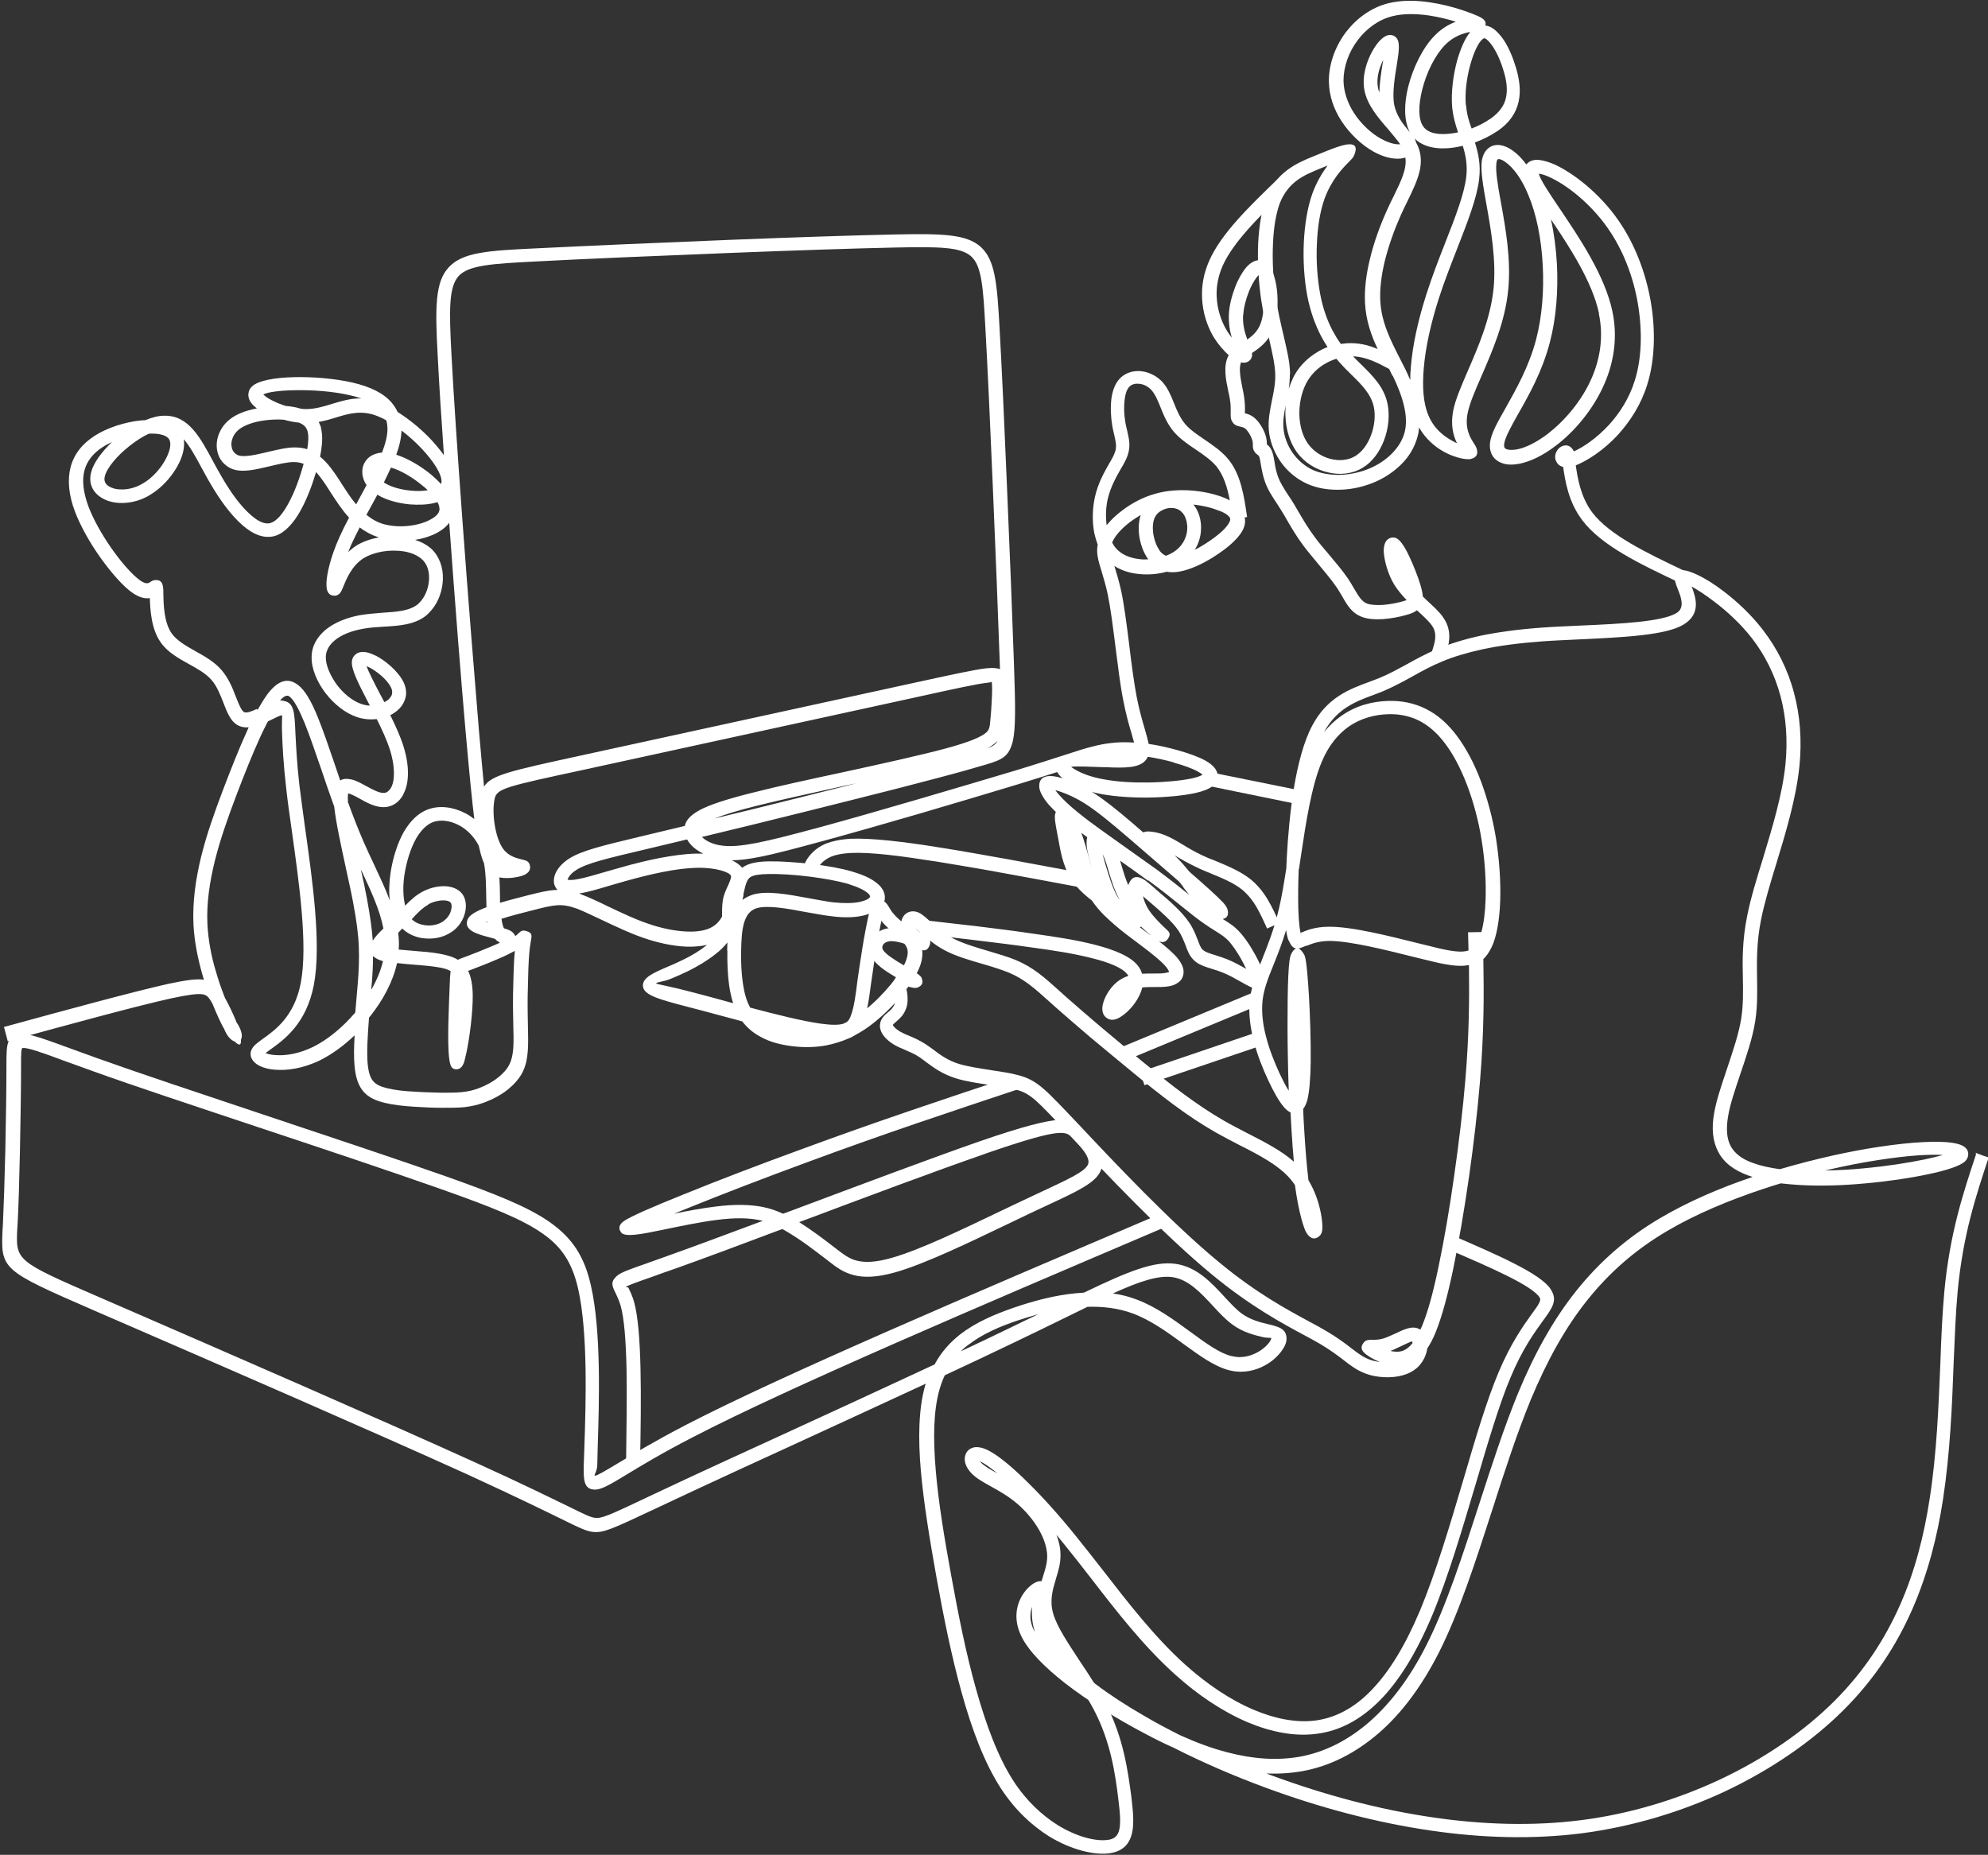 <?xml version="1.0" encoding="UTF-8" standalone="no"?><svg xmlns="http://www.w3.org/2000/svg" xmlns:xlink="http://www.w3.org/1999/xlink" clip-rule="evenodd" fill="#000000" fill-rule="evenodd" height="83.7" image-rendering="optimizeQuality" preserveAspectRatio="xMidYMid meet" text-rendering="geometricPrecision" version="1" viewBox="-0.1 0.0 89.7 83.7" width="89.7" zoomAndPan="magnify"><rect x="-0.1" y="0.0" width="89.7" height="83.7" fill="#333333" stroke="none"/><g fill="#ffffff" fill-rule="nonzero" id="change1_1"><path d="M89.04 52.02l0.34 0.13 0.25 0.08c-0.58,1.75 -1.16,3.5 -1.4,6.05 -0.09,0.97 -0.13,2.06 -0.18,3.22 -0.07,1.94 -0.16,4.06 -0.48,6.16 -0.26,1.7 -0.69,3.37 -1.39,4.97 -0.71,1.61 -1.69,3.13 -3.08,4.52 -1.42,1.42 -3.26,2.69 -5.35,3.68 -1.98,0.93 -4.19,1.6 -6.49,1.9 -2.21,0.28 -4.51,0.21 -6.77,-0.12 -2.56,-0.37 -5.09,-1.06 -7.43,-1.92 -1.5,-0.55 -2.92,-1.17 -4.2,-1.82 -0.43,-0.19 -0.87,-0.41 -1.3,-0.64 -1.28,-0.67 -2.58,-1.48 -3.61,-2.28 -0.92,-0.72 -1.64,-1.45 -1.96,-2.1 -0.39,-0.79 -0.22,-1.46 0.06,-1.9 0.1,-0.15 0.21,-0.28 0.32,-0.37 0.12,-0.11 0.25,-0.18 0.35,-0.21 0.18,-0.05 0.33,-0.01 0.44,0.12 0.13,0.16 0.09,0.32 0.03,0.57 -0.1,0.45 -0.32,1.38 0.67,2.58 0.7,0.85 1.99,1.82 3.65,2.78 0.51,0.3 1.05,0.59 1.63,0.88 0.73,0.33 1.45,0.6 2.16,0.78 1.11,0.29 2.2,0.38 3.26,0.19 1.09,-0.2 2.16,-0.72 3.15,-1.59 0.93,-0.82 1.8,-1.95 2.55,-3.44 0.9,-1.78 1.64,-4.07 2.38,-6.36 0.56,-1.73 1.12,-3.46 1.75,-5 0.75,-1.81 1.6,-3.34 2.64,-4.64 1.05,-1.31 2.28,-2.39 3.79,-3.28 1.26,-0.74 2.7,-1.36 4.16,-1.85l-0.18 -0.06c-0.67,-0.24 -1.12,-0.59 -1.37,-1.07 -0.25,-0.47 -0.31,-1.04 -0.19,-1.73 0.1,-0.6 0.34,-1.29 0.58,-2.01 0.26,-0.78 0.54,-1.59 0.65,-2.31 0.09,-0.6 0.08,-1.17 0.07,-1.78 -0.02,-0.82 -0.03,-1.69 0.19,-2.8 0.15,-0.77 0.42,-1.66 0.71,-2.59 0.42,-1.39 0.88,-2.89 1.02,-4.26 0.11,-1.1 0.03,-2.14 -0.22,-3.08 -0.26,-0.98 -0.71,-1.87 -1.3,-2.63 -0.5,-0.64 -1.1,-1.19 -1.65,-1.61 -0.43,-0.33 -0.8,-0.57 -1.06,-0.71 0.2,0.52 0.42,1.23 -0.36,1.71 -0.79,0.49 -2.76,0.58 -4.66,0.67 -0.58,0.03 -1.15,0.05 -1.7,0.09 -1.09,0.08 -1.98,0.2 -2.72,0.36 -0.73,0.16 -1.32,0.34 -1.82,0.55 -0.51,0.21 -0.94,0.45 -1.35,0.68 -0.42,0.23 -0.84,0.46 -1.31,0.66 -0.14,0.06 -0.29,0.11 -0.44,0.17 -0.79,0.29 -1.66,0.62 -2.23,1.68 0.23,-0.29 0.49,-0.53 0.76,-0.72 0.68,-0.49 1.44,-0.67 2.13,-0.69 0.62,-0.02 1.19,0.1 1.71,0.36 0.52,0.26 0.98,0.66 1.4,1.22 0.41,0.55 0.78,1.24 1.08,2.04 0.29,0.78 0.53,1.66 0.68,2.58 0.15,0.95 0.22,1.95 0.19,2.83 -0.03,0.86 -0.16,1.61 -0.39,2.09 -0.11,0.22 -0.23,0.4 -0.37,0.53 0.03,1.61 0.03,3.32 -0.15,5.5 -0.11,1.34 -0.29,2.87 -0.5,4.35 -0.22,1.52 -0.47,2.99 -0.72,4.18 -0.25,1.19 -0.5,2.1 -0.77,2.78 -0.12,0.3 -0.25,0.55 -0.39,0.76 -0.02,0.15 -0.07,0.3 -0.14,0.45 -0.09,0.17 -0.21,0.34 -0.38,0.47 -0.27,0.22 -0.65,0.34 -1.05,0.37 -0.41,0.03 -0.86,-0.02 -1.22,-0.16 -0.37,-0.14 -0.65,-0.34 -0.99,-0.61 -0.26,-0.2 -0.58,-0.44 -1.03,-0.71 -0.22,-0.13 -0.48,-0.27 -0.76,-0.42 -1.02,-0.55 -2.43,-1.31 -4.15,-2.73 -2.2,-1.81 -4.89,-4.67 -6.41,-6.28l-0.02 -0.02c-0.75,-0.79 -1.2,-1.27 -1.54,-1.57 -0.32,-0.27 -0.55,-0.39 -0.87,-0.47 -0.32,-0.09 -0.74,-0.15 -1.17,-0.21 -0.54,-0.08 -1.09,-0.16 -1.54,-0.3 -0.63,-0.2 -1.01,-0.49 -1.35,-0.74 -0.11,-0.08 -0.21,-0.16 -0.3,-0.22 -0.21,-0.14 -0.45,-0.24 -0.66,-0.33 -0.17,-0.07 -0.33,-0.14 -0.48,-0.23 -0.19,-0.11 -0.35,-0.25 -0.46,-0.39 -0.13,-0.17 -0.2,-0.36 -0.17,-0.54 0.03,-0.25 0.2,-0.4 0.38,-0.55 0.05,-0.04 0.1,-0.09 0.14,-0.13 0.05,-0.06 0.09,-0.12 0.12,-0.18 0.03,-0.07 0.04,-0.16 0.03,-0.27 -0,-0.07 -0.01,-0.15 -0.03,-0.23 -0.04,-0.28 -0.08,-0.56 0.08,-0.75l-0.2 -0.12c-0.23,-0.14 -0.44,-0.28 -0.61,-0.44 -0.2,-0.18 -0.34,-0.38 -0.38,-0.62 -0.01,-0.05 -0.01,-0.09 -0.01,-0.13 0,-0.2 0.08,-0.41 0.23,-0.58 0.14,-0.16 0.34,-0.28 0.61,-0.32 0.07,-0.01 0.14,-0.02 0.22,-0.02 0.12,0 0.26,0.02 0.39,0.04 -0.02,-0.09 -0.03,-0.18 -0.02,-0.27 0.01,-0.11 0.05,-0.21 0.11,-0.3 0.07,-0.1 0.17,-0.17 0.29,-0.2 0.12,-0.03 0.25,-0.02 0.39,0.04 0.17,0.08 0.32,0.22 0.52,0.4 0.26,0.24 0.6,0.55 1.06,0.78 0.44,0.22 1,0.39 1.55,0.55 0.44,0.13 0.88,0.26 1.25,0.41 0.78,0.33 1.26,0.75 2,1.42l0.3 0.27c0.42,0.37 0.95,0.83 1.54,1.33 0.63,0.53 1.29,1.08 1.91,1.59 0.63,0.51 1.23,1 1.83,1.44 0.6,0.44 1.2,0.85 1.83,1.21 0.35,0.2 0.69,0.37 1.03,0.55 0.78,0.4 1.53,0.78 2.11,1.29 -0.04,-0.42 -0.07,-0.87 -0.1,-1.33 -0.02,-0.29 -0.03,-0.59 -0.05,-0.89 -0.1,-0.05 -0.19,-0.12 -0.28,-0.22 -0.23,-0.26 -0.49,-0.72 -0.73,-1.24 -0.25,-0.53 -0.49,-1.14 -0.65,-1.76 -0.16,-0.64 -0.25,-1.29 -0.17,-1.9 0.07,-0.6 0.29,-1.13 0.54,-1.77 0.25,-0.63 0.55,-1.37 0.78,-2.36 0.12,-0.52 0.22,-1.13 0.32,-1.77l0.02 -0.46c0.05,-0.97 0.15,-2.1 0.32,-3.15 0.18,-1.07 0.44,-2.09 0.82,-2.81 0.67,-1.28 1.68,-1.66 2.58,-1.99 0.14,-0.05 0.28,-0.11 0.42,-0.16 0.45,-0.18 0.84,-0.4 1.25,-0.62 0.43,-0.24 0.87,-0.48 1.41,-0.71 0.54,-0.22 1.16,-0.42 1.93,-0.59 0.77,-0.16 1.68,-0.29 2.8,-0.37 0.52,-0.04 1.11,-0.06 1.71,-0.09 1.82,-0.08 3.7,-0.17 4.35,-0.57 0.39,-0.24 0.19,-0.73 0.06,-1.06 -0.05,-0.12 -0.09,-0.23 -0.12,-0.34 -0.06,-0.27 0.01,-0.45 0.3,-0.52 0.26,-0.05 1.05,0.3 1.89,0.95 0.59,0.45 1.23,1.04 1.76,1.73 0.64,0.83 1.13,1.79 1.41,2.86 0.27,1.01 0.36,2.12 0.24,3.31 -0.15,1.44 -0.61,2.97 -1.04,4.38 -0.28,0.91 -0.54,1.78 -0.69,2.53 -0.21,1.05 -0.19,1.89 -0.18,2.67 0.01,0.63 0.02,1.23 -0.08,1.89 -0.12,0.79 -0.41,1.62 -0.68,2.42 -0.23,0.69 -0.46,1.35 -0.55,1.91 -0.09,0.55 -0.06,0.99 0.12,1.33 0.18,0.33 0.51,0.59 1.03,0.77 0.33,0.12 0.74,0.21 1.19,0.27 1.6,-0.47 3.16,-0.81 4.42,-1 1.62,-0.25 2.77,-0.28 3.36,-0.19 0.19,0.03 0.34,0.07 0.44,0.12 0.22,0.11 0.31,0.27 0.27,0.48 -0.02,0.09 -0.07,0.17 -0.14,0.24 -0.21,0.2 -0.84,0.41 -1.67,0.58 -0.79,0.17 -1.8,0.32 -2.81,0.41 -1.05,0.1 -2.11,0.13 -3.05,0.07 -0.27,-0.02 -0.53,-0.04 -0.78,-0.07 -0.27,0.08 -0.55,0.17 -0.82,0.26 -1.5,0.5 -3,1.12 -4.29,1.88 -1.45,0.85 -2.62,1.88 -3.62,3.13 -1,1.25 -1.82,2.74 -2.55,4.49 -0.62,1.51 -1.18,3.23 -1.73,4.95 -0.75,2.32 -1.49,4.63 -2.41,6.45 -0.79,1.56 -1.7,2.76 -2.7,3.63 -1.08,0.94 -2.25,1.51 -3.44,1.73 -0.55,0.1 -1.1,0.13 -1.65,0.11l0.27 0.1c2.31,0.85 4.79,1.53 7.3,1.89 2.21,0.32 4.45,0.39 6.6,0.12 2.23,-0.28 4.38,-0.94 6.3,-1.84 2.02,-0.95 3.8,-2.18 5.17,-3.55 1.33,-1.33 2.27,-2.79 2.95,-4.32 0.68,-1.54 1.09,-3.17 1.34,-4.81 0.32,-2.06 0.4,-4.17 0.48,-6.09 0.04,-1.17 0.09,-2.26 0.18,-3.25 0.25,-2.63 0.84,-4.41 1.43,-6.19l0 -0.01zm-42.45 21.62c-0.13,-0.44 -0.15,-0.82 -0.12,-1.13 -0.11,0.28 -0.12,0.64 0.08,1.06l0.04 0.07zm38.11 -21.3c-0.73,0.11 -1.57,0.27 -2.45,0.48 0.57,-0.01 1.17,-0.04 1.76,-0.1 0.98,-0.09 1.96,-0.24 2.73,-0.4 0.33,-0.07 0.61,-0.14 0.83,-0.2 -0.6,-0.04 -1.57,0.02 -2.87,0.22zm-26.2 -13.12c-0.03,0.7 -0.03,1.3 -0.02,1.79 0.02,0.62 0.07,1.03 0.14,1.2 0.04,0.11 -0.04,-0.11 -0.02,-0.12 0.24,-0.1 0.6,-0.26 1.22,-0.27 1.03,-0.02 2.73,0.41 4.09,0.75l0.41 0.1c0.66,0.17 1.2,0.29 1.58,0.27 0.09,-0.01 0.18,-0.02 0.26,-0.05l-0.02 -0.82 0.6 -0.01c0.11,-0.39 0.17,-0.89 0.19,-1.45 0.03,-0.84 -0.03,-1.8 -0.18,-2.71 -0.14,-0.88 -0.37,-1.72 -0.65,-2.46 -0.28,-0.74 -0.62,-1.39 -0.99,-1.88 -0.36,-0.48 -0.75,-0.82 -1.18,-1.04 -0.43,-0.21 -0.9,-0.31 -1.41,-0.29 -0.58,0.02 -1.21,0.17 -1.78,0.57 -0.46,0.33 -0.88,0.82 -1.19,1.55 -0.47,1.1 -0.72,2.73 -0.95,4.27l-0.09 0.6zm-0.46 3.22c-0.04,-0.1 -0.08,-0.26 -0.11,-0.47 -0.18,0.6 -0.38,1.1 -0.56,1.55 -0.24,0.59 -0.44,1.09 -0.5,1.61 -0.06,0.53 0.01,1.11 0.16,1.67 0.15,0.58 0.38,1.15 0.61,1.65 0.14,0.29 0.27,0.56 0.41,0.77 -0.02,-0.49 -0.03,-0.98 -0.04,-1.46 -0.02,-0.98 -0.02,-1.9 -0.01,-2.66 0.01,-0.81 0.04,-1.43 0.08,-1.73 0.02,-0.14 0.04,-0.23 0.07,-0.3 0.07,-0.15 0.15,-0.24 0.23,-0.27 -0.13,-0.02 -0.23,-0.12 -0.33,-0.36zm0.81 0.23c-0.14,0.06 -0.26,0.11 -0.36,0.13 0.08,0.03 0.16,0.12 0.25,0.27 0.03,0.05 0.05,0.13 0.07,0.22 0.05,0.26 0.1,0.82 0.15,1.64 0.05,0.86 0.09,2.01 0.08,2.99 -0.01,0.74 -0.06,1.39 -0.16,1.75 -0.05,0.16 -0.11,0.28 -0.18,0.37 0.01,0.33 0.03,0.66 0.05,0.99 0.05,0.82 0.11,1.59 0.19,2.23 0.16,0.27 0.29,0.55 0.38,0.82 0.23,0.66 0.28,1.29 0.23,1.49 -0.02,0.09 -0.07,0.17 -0.13,0.22 -0.18,0.15 -0.35,0.12 -0.51,-0.07 -0.04,-0.05 -0.09,-0.13 -0.13,-0.23 -0.13,-0.32 -0.31,-0.99 -0.44,-1.94l-0.01 -0.07c-0.06,-0.1 -0.14,-0.19 -0.21,-0.28 -0.53,-0.62 -1.39,-1.07 -2.3,-1.53 -0.35,-0.18 -0.71,-0.37 -1.05,-0.56 -0.65,-0.37 -1.28,-0.79 -1.9,-1.25 -0.62,-0.46 -1.23,-0.95 -1.85,-1.46 -0.66,-0.54 -1.33,-1.1 -1.92,-1.59 -0.56,-0.48 -1.1,-0.94 -1.55,-1.34l-0.3 -0.27c-0.69,-0.62 -1.14,-1.02 -1.83,-1.31 -0.35,-0.14 -0.76,-0.27 -1.18,-0.39 -0.58,-0.17 -1.18,-0.34 -1.66,-0.59 -0.28,-0.14 -0.52,-0.31 -0.72,-0.47 0.02,0.05 0.02,0.12 -0.01,0.21l-0.01 0.02c-0.08,0.2 -0.2,0.25 -0.4,0.19 -0.05,-0.01 -0.09,-0.03 -0.15,-0.06 -0.25,-0.1 -0.8,-0.33 -1.17,-0.33 -0.04,0 -0.08,0 -0.11,0.01 -0.11,0.02 -0.19,0.06 -0.24,0.12 -0.04,0.05 -0.06,0.1 -0.06,0.15l0 0.03c0.01,0.08 0.08,0.16 0.18,0.25 0.13,0.12 0.32,0.24 0.52,0.37 0.13,0.08 0.32,0.19 0.49,0.29 0.3,0.18 0.54,0.32 0.59,0.45l0 0.01c0.08,0.2 0.01,0.33 -0.18,0.41l-0 0c-0.11,0.04 -0.19,0.02 -0.31,-0.01 -0.1,-0.02 -0.26,-0.06 -0.27,-0.06 -0.05,0.03 0.07,0.1 0.09,0.24 0.01,0.09 0.03,0.19 0.03,0.28 0.01,0.19 -0.01,0.36 -0.07,0.51 -0.06,0.16 -0.14,0.29 -0.25,0.4 -0.06,0.06 -0.12,0.12 -0.18,0.17 -0.08,0.07 -0.16,0.14 -0.17,0.16 -0,0.01 0.02,0.03 0.05,0.07 0.06,0.08 0.15,0.15 0.28,0.23 0.11,0.06 0.25,0.13 0.41,0.19 0.24,0.1 0.5,0.22 0.76,0.39 0.12,0.08 0.23,0.16 0.34,0.24 0.29,0.22 0.63,0.48 1.15,0.64 0.4,0.12 0.93,0.2 1.44,0.28 0.45,0.07 0.89,0.13 1.24,0.23 0.42,0.11 0.72,0.26 1.12,0.6 0.37,0.32 0.83,0.81 1.59,1.61l0.02 0.02c1.5,1.6 4.18,4.45 6.35,6.23 1.67,1.38 3.05,2.12 4.05,2.66 0.3,0.16 0.56,0.3 0.79,0.44 0.47,0.28 0.81,0.53 1.09,0.75 0.3,0.23 0.54,0.41 0.83,0.52 0.14,0.05 0.3,0.09 0.47,0.11 -0.29,-0.11 -0.51,-0.26 -0.62,-0.34 -0.23,-0.18 -0.26,-0.33 -0.12,-0.52 0.1,-0.14 0.22,-0.14 0.4,-0.14 0.12,-0 0.3,-0 0.5,-0.06 0.16,-0.05 0.35,-0.14 0.53,-0.22 0.4,-0.19 0.77,-0.37 1.08,-0.21l0.06 0.03 0.08 -0.18c0.26,-0.63 0.5,-1.51 0.74,-2.67 0.25,-1.18 0.5,-2.64 0.71,-4.14 0.21,-1.47 0.39,-2.98 0.5,-4.31 0.17,-2.03 0.18,-3.64 0.16,-5.15 -0.07,0.01 -0.15,0.02 -0.23,0.03 -0.48,0.03 -1.06,-0.1 -1.78,-0.28l-0.41 -0.1c-1.32,-0.33 -2.98,-0.75 -3.92,-0.74 -0.48,0.01 -0.78,0.14 -0.98,0.22zm-17.38 -0.55l-0.26 -0.23c0.07,0.08 0.17,0.16 0.26,0.23zm22.16 18.48c-0,-0.03 -0.01,-0.05 -0.01,-0.07 -0.07,0.01 -0.28,0.11 -0.51,0.22 -0.15,0.07 -0.31,0.15 -0.47,0.21l0.08 0.02c0.2,0.03 0.41,0.03 0.59,-0.08 0.11,-0.06 0.22,-0.16 0.33,-0.3z"/><path d="M65.46 55.76l0 0c1.98,0.86 3.96,1.71 4.41,2.42 0.32,0.5 0.09,0.82 -0.38,1.46 -0.36,0.5 -0.9,1.24 -1.43,2.51 -0.52,1.23 -1.03,2.97 -1.57,4.8 -0.61,2.05 -1.25,4.22 -1.97,5.95 -0.7,1.66 -1.47,2.92 -2.33,3.8 -0.88,0.9 -1.84,1.41 -2.89,1.54 -0.99,0.13 -2.05,-0.08 -3.1,-0.52 -1.13,-0.48 -2.25,-1.23 -3.27,-2.15 -1.43,-1.28 -2.66,-2.87 -3.81,-4.36 -0.41,-0.53 -0.81,-1.04 -1.2,-1.52l-0.35 -0.43c0.11,0.3 0.18,0.6 0.18,0.89 0.01,0.4 -0.1,0.75 -0.21,1.11 -0.14,0.47 -0.29,0.96 -0.12,1.55 0.17,0.6 0.68,1.35 1.21,2.16 0.41,0.61 0.83,1.25 1.16,1.89 0.39,0.76 0.65,1.53 0.82,2.25 0.17,0.72 0.26,1.39 0.34,1.99 0.07,0.62 0.13,1.17 0.03,1.61 -0.12,0.52 -0.43,0.86 -1.1,0.93 -0.63,0.06 -1.62,-0.15 -2.64,-0.77 -0.75,-0.47 -1.53,-1.17 -2.18,-2.17 -0.74,-1.14 -1.31,-2.66 -1.77,-4.32 -0.46,-1.65 -0.82,-3.45 -1.13,-5.17 -0.31,-1.73 -0.58,-3.37 -0.71,-4.83 -0.13,-1.48 -0.1,-2.79 0.18,-3.81l0.04 -0.13c-2.05,0.95 -4.24,1.96 -6.22,2.87 -1.51,0.69 -2.9,1.33 -4.23,1.95 -0.79,0.37 -1.33,0.62 -1.77,0.83 -2,0.94 -2.36,1.11 -2.86,1.03 -0.29,-0.05 -0.58,-0.19 -1.37,-0.58 -0.76,-0.37 -2.02,-0.99 -4.24,-2.01 -4.05,-1.84 -11.36,-5.02 -15.72,-6.91l-1.13 -0.49c-4.2,-1.83 -4.2,-1.84 -4.11,-3.72l0.01 -0.13c0.04,-0.85 0.08,-2.1 0.11,-3.35 0.03,-1.39 0.05,-2.83 0.05,-3.76l0 -0.09c0,-0.96 0,-1.4 0.69,-1.42 0.38,-0.01 0.98,0.21 2.08,0.61 0.38,0.14 0.82,0.3 1.32,0.48 1.87,0.67 4.61,1.58 7.45,2.53 2.97,0.99 6.06,2.02 8.28,2.8 2.25,0.8 3.72,1.38 4.71,2.08 1.03,0.73 1.55,1.56 1.84,2.84 0.48,2.08 0.37,5.36 0.31,7.27l-0.02 0.83c-0.01,0.34 -0.19,0.49 -0.1,0.49 0.1,0 0.43,-0.2 1.05,-0.57 0.67,-0.4 1.64,-0.99 3.07,-1.73 4.35,-2.25 12.85,-5.87 21.36,-9.5l0.25 0.58c-8.49,3.62 -16.99,7.24 -21.31,9.48 -1.4,0.72 -2.37,1.31 -3.03,1.71 -0.71,0.43 -1.1,0.66 -1.39,0.66 -0.49,-0.01 -0.53,-0.37 -0.51,-1.14l0.03 -0.84c0.06,-1.88 0.17,-5.11 -0.29,-7.11 -0.26,-1.11 -0.7,-1.84 -1.59,-2.46 -0.93,-0.66 -2.36,-1.22 -4.56,-2 -2.3,-0.81 -5.34,-1.83 -8.27,-2.8 -2.88,-0.96 -5.66,-1.88 -7.46,-2.53 -0.52,-0.19 -0.96,-0.35 -1.33,-0.48 -1.02,-0.38 -1.59,-0.58 -1.84,-0.57 -0.08,0 -0.08,0.25 -0.08,0.79l0 0.09c0,0.87 -0.02,2.31 -0.05,3.77 -0.03,1.27 -0.06,2.53 -0.11,3.37l-0.01 0.13c-0.07,1.45 -0.07,1.46 3.73,3.11l1.13 0.49c4.35,1.89 11.64,5.06 15.73,6.92 2.23,1.01 3.49,1.64 4.26,2.01 0.73,0.36 0.99,0.49 1.2,0.52 0.3,0.05 0.64,-0.1 2.49,-0.98l1.77 -0.83c0.96,-0.45 2.52,-1.16 4.24,-1.95 2.18,-1 4.61,-2.12 6.84,-3.16 0.3,-0.56 0.7,-1 1.16,-1.36 0.7,-0.54 1.54,-0.9 2.44,-1.21 0.88,-0.3 1.82,-0.55 2.76,-0.64 0.13,-0.01 0.25,-0.02 0.38,-0.03 2.01,-0.97 3.17,-1.43 4.12,-1.3 0.96,0.13 1.61,0.83 2.21,1.48 0.28,0.3 0.54,0.59 0.81,0.78 0.38,0.27 0.81,0.38 1.15,0.46 0.5,0.12 0.85,0.21 0.85,0.66 0,0.05 -0.01,0.11 -0.02,0.16 -0.07,0.26 -0.32,0.6 -0.68,0.87 -0.36,0.26 -0.83,0.46 -1.36,0.46 -0.17,0 -0.35,-0.02 -0.54,-0.07 -0.66,-0.17 -1.33,-0.66 -2.06,-1.19 -0.71,-0.52 -1.47,-1.07 -2.28,-1.37 -0.65,-0.24 -1.34,-0.32 -2.04,-0.3l-1.27 0.62c-0.61,0.3 -1.29,0.63 -2.02,0.98 -0.94,0.45 -2.01,0.96 -3.15,1.49 -0.1,0.21 -0.18,0.43 -0.25,0.68 -0.26,0.94 -0.28,2.17 -0.16,3.59 0.12,1.45 0.39,3.07 0.7,4.77 0.31,1.7 0.66,3.49 1.12,5.12 0.45,1.61 0.99,3.07 1.69,4.15 0.59,0.91 1.3,1.55 1.98,1.98 0.89,0.55 1.73,0.74 2.24,0.68 0.34,-0.03 0.49,-0.2 0.55,-0.45 0.08,-0.33 0.03,-0.83 -0.04,-1.39 -0.07,-0.59 -0.16,-1.24 -0.32,-1.91 -0.16,-0.67 -0.4,-1.39 -0.77,-2.1 -0.32,-0.61 -0.73,-1.23 -1.13,-1.83 -0.56,-0.85 -1.1,-1.64 -1.3,-2.33 -0.22,-0.77 -0.04,-1.35 0.13,-1.91 0.1,-0.31 0.19,-0.62 0.18,-0.92 -0.01,-0.36 -0.15,-0.77 -0.37,-1.16 -0.26,-0.45 -0.62,-0.87 -1,-1.19 -0.39,-0.33 -0.8,-0.56 -1.16,-0.76 -0.36,-0.2 -0.67,-0.37 -0.89,-0.6 -0.19,-0.2 -0.3,-0.43 -0.3,-0.63 -0,-0.12 0.03,-0.24 0.1,-0.34 0.08,-0.1 0.18,-0.17 0.33,-0.2 0.18,-0.03 0.44,0.02 0.76,0.21 0.42,0.24 1.02,0.74 1.7,1.42 0.65,0.64 1.38,1.45 2.12,2.37 0.4,0.49 0.8,1.01 1.21,1.53 1.14,1.47 2.35,3.04 3.73,4.28 0.97,0.87 2.03,1.59 3.1,2.04 0.95,0.4 1.9,0.59 2.77,0.48 0.9,-0.12 1.75,-0.56 2.52,-1.36 0.8,-0.82 1.53,-2.01 2.2,-3.6 0.71,-1.7 1.35,-3.85 1.95,-5.88 0.54,-1.85 1.06,-3.6 1.59,-4.86 0.56,-1.33 1.12,-2.11 1.5,-2.64 0.3,-0.41 0.45,-0.62 0.36,-0.75 -0.35,-0.55 -2.24,-1.36 -4.13,-2.18l-0.01 -0 0.18 -0.4 0.08 -0.18 0 0zm-20.53 10.75c-0.25,-0.21 -0.47,-0.37 -0.65,-0.48 -0.07,-0.04 -0.12,-0.07 -0.17,-0.09l0.06 0.07c0.15,0.15 0.42,0.31 0.74,0.48l0.03 0.02zm-1.35 -5.82c-0.12,0.09 -0.23,0.19 -0.33,0.29 0.75,-0.35 1.46,-0.69 2.12,-1.01 0.5,-0.24 0.96,-0.47 1.39,-0.67 -0.31,0.09 -0.62,0.18 -0.92,0.28 -0.84,0.28 -1.62,0.62 -2.25,1.11zm6.55 -2.32c0.36,0.05 0.71,0.14 1.05,0.27 0.89,0.33 1.69,0.92 2.43,1.46 0.68,0.5 1.31,0.96 1.84,1.09 0.13,0.03 0.26,0.05 0.38,0.05 0.39,0 0.73,-0.15 0.99,-0.33 0.25,-0.18 0.41,-0.38 0.44,-0.51l0 -0.01c0,-0.04 -0.15,0 -0.37,-0.05 -0.38,-0.09 -0.89,-0.21 -1.37,-0.56 -0.32,-0.23 -0.61,-0.54 -0.91,-0.87 -0.53,-0.57 -1.09,-1.18 -1.82,-1.28 -0.62,-0.08 -1.43,0.17 -2.68,0.74z"/><path d="M28.15 65.96c0.02,-1.47 0.04,-2.95 0.02,-4.2 -0.03,-1.23 -0.1,-2.26 -0.27,-2.85 -0.07,-0.23 -0.15,-0.4 -0.21,-0.53 -0.17,-0.34 -0.26,-0.52 0.03,-0.79 0.18,-0.17 0.56,-0.3 1.36,-0.58 0.25,-0.09 0.54,-0.19 1.09,-0.39 1.07,-0.38 2.53,-0.93 4.15,-1.53l-0.15 -0.03c-0.48,-0.1 -1.09,-0.12 -1.93,-0.01 -0.73,0.09 -1.64,0.28 -2.41,0.44 -0.97,0.2 -1.74,0.36 -1.91,0.12 -0.13,-0.19 -0.09,-0.36 0.15,-0.52 0.29,-0.2 1.3,-0.64 2.67,-1.19 1.5,-0.61 3.43,-1.35 5.27,-2.02 3.44,-1.27 6.54,-2.3 9.64,-3.33l0.02 -0.01 0.2 0.6 -0.02 0.01c-3.07,1.02 -6.14,2.04 -9.62,3.33 -1.82,0.67 -3.75,1.41 -5.25,2.02l-0.67 0.27c0.62,-0.13 1.28,-0.25 1.85,-0.32 0.92,-0.12 1.59,-0.09 2.13,0.01 0.36,0.07 0.66,0.18 0.94,0.31l0.41 -0.15c3.04,-1.14 6.37,-2.39 8.5,-3.13 3.84,-1.32 4.12,-1.05 4.6,-0.54l0.01 0.01c0.45,0.48 1.12,1.18 0.81,1.88 -0.24,0.54 -1.03,0.91 -2.41,1.55l-0.81 0.38 -1 0.48c-1.69,0.81 -3.7,1.78 -5.03,2.16 -0.85,0.24 -1.43,0.25 -1.89,0.13 -0.47,-0.12 -0.79,-0.36 -1.12,-0.62l-0.13 -0.1c-0.56,-0.43 -1.17,-0.9 -1.83,-1.28l-0.14 -0.08c-1.91,0.72 -3.66,1.37 -4.81,1.78 -0.32,0.11 -0.75,0.26 -1.1,0.39 -0.72,0.25 -1.05,0.37 -1.14,0.44 -0.06,0.05 0.07,-0.02 0.11,0.05 0.07,0.15 0.17,0.35 0.25,0.63 0.18,0.65 0.26,1.72 0.29,3.01 0.03,1.26 0.01,2.74 -0.02,4.22l-0.63 -0.01zm16.19 -13.89c-2.14,0.74 -5.4,1.96 -8.38,3.08 0.57,0.36 1.1,0.76 1.59,1.14l0.13 0.1c0.28,0.21 0.54,0.42 0.89,0.5 0.36,0.09 0.84,0.08 1.57,-0.13 1.28,-0.36 3.26,-1.32 4.93,-2.12l1.01 -0.48 0.81 -0.38c1.24,-0.58 1.96,-0.91 2.1,-1.23 0.14,-0.31 -0.35,-0.83 -0.68,-1.18l-0.01 -0.01c-0.3,-0.32 -0.47,-0.5 -3.94,0.7z"/><path d="M75.68 26.3l-0.01 -0.01c-1.75,-0.83 -3.51,-1.66 -4.38,-2.82 -0.63,-0.83 -0.77,-1.79 -0.86,-2.4 -0.19,-0.04 -0.29,-0.17 -0.34,-0.32 -0.04,-0.12 -0.02,-0.25 0.03,-0.35 0.05,-0.11 0.13,-0.2 0.23,-0.25 0.2,-0.1 0.42,-0.07 0.56,0.21l0 0.01c0.41,-0.18 1.02,-0.58 1.6,-1.21 0.47,-0.52 0.9,-1.18 1.15,-1.98 0.32,-1.01 0.35,-2.25 0.14,-3.49 -0.21,-1.22 -0.67,-2.42 -1.36,-3.4 -0.79,-1.13 -1.87,-1.96 -2.63,-2.3 -0.19,-0.09 -0.36,-0.14 -0.48,-0.15 0.08,0.29 0.47,0.87 0.95,1.58 0.87,1.29 2.03,3.01 2.37,4.62 0.25,1.17 0.07,2.28 -0.34,3.24 -0.52,1.22 -1.4,2.22 -2.22,2.84 -0.6,0.46 -1.18,0.72 -1.65,0.81 -0.28,0.05 -0.53,0.05 -0.73,-0.02 -0.25,-0.08 -0.43,-0.23 -0.52,-0.45 -0.06,-0.14 -0.08,-0.3 -0.06,-0.48 0.05,-0.42 0.34,-0.93 0.71,-1.58 0.46,-0.82 1.05,-1.86 1.37,-3.08 0.27,-1.03 0.36,-2.21 0.3,-3.34 -0.06,-1.2 -0.29,-2.33 -0.65,-3.18 -0.3,-0.74 -0.69,-1.25 -1.04,-1.49 -0.11,-0.08 -0.2,-0.12 -0.28,-0.13 -0.03,-0 -0.05,-0 -0.06,0.01 -0.03,0.02 -0.05,0.08 -0.06,0.17 -0.05,0.35 0.06,0.99 0.2,1.76 0.21,1.16 0.47,2.6 0.33,3.97 -0.14,1.44 -0.72,2.76 -1.2,3.87 -0.29,0.66 -0.54,1.24 -0.63,1.69 -0.14,0.7 0.13,1.12 0.28,1.35 0.06,0.09 0.1,0.16 0.13,0.25 0.07,0.24 0,0.39 -0.26,0.46 -0.2,0.06 -0.91,-0.07 -1.53,-0.52 -0.3,-0.22 -0.59,-0.51 -0.81,-0.9 -0.01,0.14 -0.03,0.27 -0.07,0.41 -0.12,0.46 -0.37,0.89 -0.72,1.24 -0.36,0.36 -0.81,0.66 -1.32,0.86 -0.51,0.2 -1.07,0.31 -1.61,0.3 -0.53,-0 -1.04,-0.11 -1.48,-0.34 -0.44,-0.23 -0.81,-0.57 -1.08,-0.97 -0.28,-0.42 -0.46,-0.91 -0.5,-1.38 -0.04,-0.46 0.05,-0.89 0.14,-1.34 0.08,-0.38 0.16,-0.77 0.15,-1.17 -0.01,-0.46 -0.14,-1 -0.28,-1.62 -0.12,-0.53 -0.26,-1.11 -0.36,-1.78 -0.11,-0.79 -0.17,-1.7 -0.13,-2.54 0.04,-0.75 0.15,-1.45 0.35,-1.99 0.23,-0.61 0.58,-1.01 0.98,-1.31 0.38,-0.28 0.8,-0.46 1.2,-0.62 0.39,-0.16 0.76,-0.31 1.02,-0.4 0.67,-0.23 1.02,-0.18 0.77,0.39 -0.04,0.09 -0.12,0.17 -0.24,0.29 -0.27,0.27 -0.78,0.8 -1.09,1.66 -0.2,0.56 -0.31,1.27 -0.34,2 -0.04,0.8 0.02,1.61 0.15,2.3 0.12,0.65 0.32,1.18 0.55,1.63 0.12,0.22 0.24,0.42 0.38,0.61 0.09,-0.01 0.18,-0.02 0.27,-0.03 0.52,-0.03 0.97,0.08 1.39,0.26 -0.29,-0.62 -0.53,-1.29 -0.57,-2.08 -0.03,-0.61 0.05,-1.27 0.21,-1.93 0.18,-0.78 0.47,-1.56 0.77,-2.23 0.12,-0.27 0.22,-0.47 0.32,-0.67 0.33,-0.68 0.6,-1.23 0.52,-1.73 -0.12,0.04 -0.26,0.06 -0.42,0.05 -0.29,-0.01 -0.64,-0.11 -1.02,-0.32 -0.5,-0.28 -1.05,-0.77 -1.45,-1.39 -0.33,-0.51 -0.55,-1.11 -0.56,-1.77 -0.01,-0.75 0.27,-1.57 0.77,-2.23 0.47,-0.61 1.12,-1.1 1.9,-1.3 0.6,-0.15 1.28,-0.14 1.91,-0.04 1.03,0.15 1.95,0.52 2.22,0.65 0.22,0.11 0.31,0.23 0.26,0.39 0.13,0.02 0.26,0.07 0.38,0.16 0.16,0.12 0.32,0.3 0.46,0.51 0.23,0.35 0.42,0.82 0.55,1.26 0.15,0.52 0.22,1.03 0.11,1.51 -0.11,0.5 -0.4,0.95 -0.96,1.33l-0.02 0.01c-0.28,0.19 -0.62,0.36 -0.99,0.5 0.15,0.48 0.27,0.99 0.19,1.65 -0.1,0.86 -0.52,1.93 -0.98,3.11 -0.29,0.74 -0.6,1.53 -0.85,2.31 -0.34,1.07 -0.59,2.16 -0.67,3.13 -0.07,0.84 -0.02,1.57 0.21,2.11 0.17,0.42 0.45,0.72 0.74,0.94 0.2,0.14 0.39,0.25 0.55,0.32 -0.16,-0.33 -0.3,-0.8 -0.17,-1.47 0.1,-0.51 0.37,-1.12 0.67,-1.82 0.46,-1.06 1.01,-2.33 1.15,-3.68 0.13,-1.28 -0.12,-2.68 -0.32,-3.8 -0.15,-0.83 -0.27,-1.52 -0.21,-1.97 0.04,-0.24 0.13,-0.42 0.26,-0.54 0.16,-0.15 0.36,-0.2 0.58,-0.17 0.18,0.03 0.37,0.11 0.56,0.25 0.2,0.14 0.41,0.35 0.61,0.62 0.13,-0.16 0.33,-0.23 0.59,-0.2 0.19,0.02 0.42,0.09 0.68,0.2 0.83,0.38 2.02,1.28 2.88,2.52 0.74,1.06 1.23,2.35 1.46,3.65 0.23,1.33 0.19,2.68 -0.16,3.78 -0.28,0.9 -0.77,1.64 -1.29,2.22 -0.68,0.75 -1.45,1.22 -1.93,1.41 0.08,0.55 0.21,1.41 0.74,2.12 0.78,1.03 2.46,1.83 4.14,2.63l-0.12 0.25 -0.14 0.33zm-6.36 -18.53l-0.01 0c-0,0.01 -0,0 0.01,-0zm2.73 6.38c-0.3,-1.43 -1.34,-3.02 -2.17,-4.25 0.14,0.63 0.23,1.32 0.27,2.02 0.06,1.19 -0.03,2.43 -0.32,3.53 -0.34,1.31 -0.95,2.39 -1.43,3.23 -0.33,0.59 -0.59,1.06 -0.63,1.35 -0.01,0.07 -0,0.12 0.01,0.16 0.02,0.04 0.06,0.07 0.13,0.09 0.11,0.03 0.25,0.03 0.43,-0 0.38,-0.07 0.86,-0.3 1.38,-0.69 0.74,-0.57 1.55,-1.47 2.02,-2.58 0.36,-0.85 0.52,-1.83 0.3,-2.86zm-8.52 3.04c0,-0.21 0.01,-0.42 0.03,-0.64 0.08,-1.01 0.34,-2.15 0.7,-3.27 0.26,-0.82 0.57,-1.61 0.86,-2.35 0.45,-1.15 0.85,-2.18 0.94,-2.96 0.06,-0.54 -0.03,-0.98 -0.16,-1.39 -0.14,0.03 -0.27,0.06 -0.41,0.08 -0.69,0.1 -1.35,0 -1.76,-0.41 0.03,0.06 0.05,0.11 0.06,0.17l0 0c0.03,0.06 0.06,0.12 0.09,0.18 0.33,0.81 -0.02,1.54 -0.47,2.47 -0.11,0.22 -0.22,0.45 -0.31,0.65 -0.28,0.63 -0.55,1.37 -0.73,2.11 -0.14,0.61 -0.22,1.21 -0.19,1.75 0.05,0.97 0.47,1.78 0.86,2.55 0.1,0.19 0.19,0.38 0.27,0.53 0.08,0.17 0.16,0.34 0.23,0.51zm2.16 -11.21c-0.12,-0.36 -0.23,-0.73 -0.27,-1.18 -0.05,-0.64 0.05,-1.42 0.23,-2.08 0.15,-0.52 0.35,-0.99 0.59,-1.28 -0.32,0.06 -0.76,0.2 -1.14,0.59 -0.45,0.46 -0.84,1.25 -1.03,2.02 -0.17,0.68 -0.19,1.32 0.05,1.66l0 0c0.22,0.32 0.73,0.39 1.29,0.31 0.1,-0.01 0.19,-0.03 0.29,-0.05zm0.36 -1.23c0.03,0.39 0.13,0.73 0.25,1.05 0.31,-0.12 0.6,-0.27 0.83,-0.43l0.02 -0.01c0.41,-0.29 0.63,-0.61 0.7,-0.95 0.08,-0.36 0.03,-0.76 -0.1,-1.19 -0.11,-0.39 -0.28,-0.79 -0.48,-1.1 -0.1,-0.15 -0.2,-0.27 -0.29,-0.34 -0.05,-0.04 -0.1,-0.06 -0.13,-0.05l-0.03 0.02c-0.2,0.13 -0.41,0.58 -0.57,1.14 -0.17,0.59 -0.26,1.29 -0.21,1.86zm-2.55 1.19c-0.26,-0.51 -0.25,-1.27 -0.06,-2.03 0.22,-0.87 0.67,-1.78 1.2,-2.31 0.31,-0.32 0.65,-0.51 0.95,-0.62 -0.35,-0.11 -0.76,-0.21 -1.2,-0.28 -0.56,-0.08 -1.15,-0.1 -1.66,0.03 -0.64,0.16 -1.17,0.56 -1.56,1.07 -0.42,0.55 -0.65,1.22 -0.65,1.84 0.01,0.52 0.19,1.01 0.46,1.44 0.34,0.53 0.81,0.95 1.23,1.18 0.29,0.16 0.55,0.24 0.74,0.25 0.05,0 0.09,0 0.13,-0 -0.15,-0.21 -0.34,-0.43 -0.53,-0.66 -0.47,-0.54 -0.97,-1.12 -1.09,-1.8 -0.11,-0.62 0.1,-1.27 0.36,-1.74 0.11,-0.2 0.23,-0.36 0.34,-0.48 0.16,-0.16 0.32,-0.26 0.47,-0.25 0.09,0 0.18,0.03 0.25,0.1 0.21,0.19 0.14,0.64 0.05,1.21 -0.09,0.54 -0.2,1.23 -0.14,1.73 0.08,0.57 0.41,0.97 0.65,1.26l0.06 0.07zm-1.36 -1.79c0.01,-0.47 0.09,-0.96 0.16,-1.37l0.01 -0.07c-0.18,0.35 -0.31,0.81 -0.24,1.22 0.01,0.07 0.03,0.15 0.06,0.22zm0.59 12.81l-0.15 -0.31c-0.52,-0.28 -1.04,-0.55 -1.63,-0.57 0.12,0.12 0.24,0.25 0.37,0.37 0.54,0.53 1.04,1.03 1.19,1.79 0.1,0.51 0.04,1.11 -0.17,1.65 -0.2,0.51 -0.52,0.96 -0.96,1.22 -0.46,0.28 -1.04,0.34 -1.59,0.2 -0.53,-0.13 -1.04,-0.44 -1.38,-0.91 -0.32,-0.45 -0.49,-1.03 -0.51,-1.63 -0.01,-0.16 -0,-0.31 0.01,-0.47 -0.07,0.35 -0.13,0.69 -0.1,1.02 0.03,0.37 0.17,0.75 0.39,1.08 0.21,0.31 0.5,0.58 0.84,0.76 0.35,0.18 0.77,0.26 1.2,0.27 0.47,0 0.95,-0.09 1.38,-0.26 0.43,-0.17 0.81,-0.42 1.1,-0.72 0.27,-0.28 0.47,-0.6 0.56,-0.95 0.09,-0.36 0.07,-0.76 -0.03,-1.18 -0.1,-0.44 -0.29,-0.91 -0.51,-1.37zm-4.63 -0.09c0,0.24 -0.02,0.47 -0.05,0.68 0.06,-0.19 0.13,-0.36 0.21,-0.53 0.24,-0.47 0.6,-0.83 1.01,-1.09 0.17,-0.11 0.35,-0.2 0.53,-0.27 -0.1,-0.15 -0.2,-0.32 -0.29,-0.49 -0.26,-0.5 -0.48,-1.09 -0.62,-1.8 -0.14,-0.73 -0.2,-1.6 -0.16,-2.44 0.04,-0.79 0.16,-1.56 0.38,-2.18 0.19,-0.53 0.45,-0.95 0.69,-1.28l-0.32 0.13c-0.36,0.15 -0.74,0.3 -1.06,0.54 -0.31,0.23 -0.58,0.55 -0.77,1.02 -0.18,0.48 -0.28,1.11 -0.31,1.8 -0.04,0.8 0.01,1.66 0.12,2.42 0.09,0.64 0.23,1.21 0.35,1.73 0.15,0.65 0.29,1.21 0.3,1.75zm2.33 -0.42c-0.08,-0.08 -0.15,-0.17 -0.23,-0.26 -0.2,0.06 -0.4,0.15 -0.59,0.27 -0.31,0.2 -0.59,0.48 -0.78,0.85 -0.21,0.41 -0.32,0.94 -0.3,1.45 0.02,0.48 0.15,0.94 0.4,1.28 0.25,0.34 0.62,0.57 1.01,0.67 0.39,0.1 0.8,0.06 1.11,-0.13 0.31,-0.19 0.55,-0.52 0.7,-0.91 0.17,-0.43 0.22,-0.91 0.14,-1.3 -0.12,-0.58 -0.55,-1.01 -1.02,-1.47 -0.14,-0.14 -0.29,-0.28 -0.45,-0.46z"/><path d="M58 8.54c-1.23,1.18 -2.45,2.36 -2.94,3.47 -0.21,0.49 -0.29,0.97 -0.26,1.42 0.03,0.53 0.19,1.01 0.4,1.39 0.09,0.16 0.19,0.3 0.28,0.42 -0.09,-0.3 -0.15,-0.67 -0.13,-1.08 0.02,-0.4 0.14,-0.84 0.29,-1.23 0.12,-0.31 0.28,-0.59 0.43,-0.79 0.2,-0.26 0.44,-0.41 0.68,-0.4 0.06,0 0.11,0.02 0.16,0.04 0.33,0.13 0.54,0.69 0.61,1.33 0.06,0.57 0.02,1.24 -0.16,1.71 -0.22,0.59 -0.61,0.87 -0.97,1.11 0.01,0.07 0.01,0.14 -0.02,0.21 -0.02,0.06 -0.06,0.1 -0.1,0.14 -0.1,0.08 -0.23,0.11 -0.37,0.07 -0.12,0.27 -0.02,0.75 0.06,1.16 0.03,0.13 0.05,0.25 0.07,0.37 0.05,0.33 0.05,0.56 0.04,0.73l-0 0.04c0.1,0.02 0.22,0.06 0.36,0.15 0.13,0.09 0.25,0.23 0.35,0.38 0.1,0.16 0.19,0.34 0.23,0.49 0.05,0.16 0.05,0.29 0.05,0.38 0.09,0.07 0.19,0.17 0.26,0.39 0.04,0.12 0.06,0.26 0.09,0.42 0.03,0.21 0.08,0.45 0.16,0.67 0.1,0.26 0.27,0.53 0.46,0.82 0.07,0.1 0.14,0.21 0.24,0.37 0.09,0.15 0.16,0.28 0.24,0.41 0.2,0.34 0.42,0.72 0.73,1.13 0.19,0.26 0.41,0.51 0.63,0.77 0.31,0.37 0.63,0.75 0.86,1.09 0.11,0.17 0.2,0.32 0.28,0.46 0.19,0.32 0.33,0.57 0.58,0.66 0.17,0.06 0.41,0.07 0.67,0.06 0.35,-0.02 0.71,-0.1 0.96,-0.17 0.06,-0.02 0.11,-0.04 0.15,-0.05 -0.2,-0.21 -0.39,-0.43 -0.55,-0.68 -0.3,-0.49 -0.45,-1.08 -0.48,-1.45 -0.01,-0.13 -0,-0.24 0.02,-0.33 0.04,-0.18 0.13,-0.3 0.29,-0.35 0.08,-0.02 0.16,-0.02 0.24,0.01 0.18,0.07 0.39,0.39 0.58,0.79 0.2,0.42 0.41,0.95 0.52,1.32 0.06,0.21 0.1,0.38 0.11,0.53l0.22 0.21c0.28,0.26 0.54,0.49 0.71,0.75 0.22,0.32 0.28,0.64 0.26,0.95 -0.02,0.29 -0.11,0.55 -0.19,0.81l-0.6 -0.2c0.07,-0.23 0.15,-0.45 0.16,-0.66 0.01,-0.18 -0.02,-0.37 -0.15,-0.55 -0.13,-0.19 -0.36,-0.4 -0.62,-0.64l-0.06 -0.05c-0.11,0.09 -0.26,0.15 -0.44,0.2 -0.29,0.09 -0.7,0.17 -1.1,0.2 -0.33,0.02 -0.65,-0 -0.91,-0.09 -0.47,-0.17 -0.67,-0.5 -0.92,-0.94 -0.08,-0.13 -0.16,-0.28 -0.26,-0.42 -0.22,-0.32 -0.52,-0.68 -0.82,-1.04 -0.23,-0.28 -0.46,-0.55 -0.65,-0.8 -0.33,-0.44 -0.56,-0.84 -0.77,-1.2 -0.08,-0.15 -0.17,-0.29 -0.23,-0.39 -0.06,-0.09 -0.14,-0.23 -0.23,-0.36 -0.21,-0.32 -0.4,-0.61 -0.52,-0.95 -0.1,-0.28 -0.15,-0.56 -0.19,-0.79 -0.02,-0.14 -0.04,-0.26 -0.06,-0.32 -0.02,-0.06 -0.05,-0.09 -0.08,-0.11 -0.06,-0.05 -0.11,-0.08 -0.16,-0.17 -0.06,-0.1 -0.06,-0.18 -0.06,-0.29 -0,-0.06 -0,-0.13 -0.03,-0.22 -0.03,-0.1 -0.09,-0.22 -0.16,-0.33 -0.06,-0.09 -0.12,-0.16 -0.18,-0.2 -0.05,-0.03 -0.11,-0.05 -0.17,-0.06 -0.16,-0.04 -0.3,-0.06 -0.4,-0.25 -0.07,-0.12 -0.06,-0.24 -0.06,-0.41 0,-0.14 0.01,-0.34 -0.04,-0.61 -0.02,-0.1 -0.04,-0.22 -0.07,-0.34 -0.11,-0.53 -0.24,-1.15 0.02,-1.62 -0.23,-0.21 -0.5,-0.51 -0.72,-0.89 -0.26,-0.46 -0.45,-1.04 -0.48,-1.67 -0.03,-0.54 0.06,-1.11 0.32,-1.7 0.54,-1.23 1.81,-2.45 3.08,-3.68l0.44 0.45zm-2.01 5.66c-0.03,0.44 0.08,0.83 0.19,1.12 0.24,-0.17 0.47,-0.37 0.6,-0.72 0.14,-0.38 0.17,-0.94 0.13,-1.43 -0.04,-0.39 -0.11,-0.71 -0.19,-0.79 -0.02,0.02 -0.07,0.07 -0.13,0.15 -0.12,0.16 -0.24,0.38 -0.34,0.63 -0.13,0.33 -0.23,0.7 -0.25,1.03zm0.08 4.51l0 0.01c0.02,0.04 0.01,0.02 -0,-0.01zm0.98 1.35l0.01 0.02 -0.01 -0.02z"/><path d="M0.07 46.34l0.02 -0c2.92,-0.8 5.83,-1.59 7.39,-1.94 0.8,-0.17 1.28,-0.24 1.62,-0.19l-0.08 -0.27c-0.19,-0.68 -0.35,-1.44 -0.39,-2.21 -0.05,-1.03 0.1,-2.07 0.35,-3.09 0.25,-1.01 0.61,-2.01 0.98,-2.99 0.37,-0.97 0.74,-1.91 1.1,-2.69l0.06 -0.14c-0.13,0.01 -0.25,0 -0.37,-0.04 -0.41,-0.14 -0.58,-0.57 -0.77,-1.07 -0.14,-0.35 -0.29,-0.75 -0.54,-1.03 -0.25,-0.29 -0.63,-0.5 -1.01,-0.71 -0.48,-0.27 -0.96,-0.53 -1.27,-0.97 -0.44,-0.61 -0.48,-1.48 -0.5,-2.01 -0.2,0.03 -0.46,-0.01 -0.8,-0.25 -0.4,-0.28 -0.95,-0.9 -1.46,-1.62 -0.45,-0.64 -0.87,-1.38 -1.12,-2.04 -0.28,-0.74 -0.34,-1.41 -0.2,-1.98 0.15,-0.59 0.52,-1.07 1.1,-1.44 0.58,-0.37 1.38,-0.62 2.1,-0.69l0.18 -0.01c0.29,-0.12 0.58,-0.2 0.84,-0.2 1.09,-0.03 1.62,0.95 2.22,2.07 0.12,0.22 0.25,0.46 0.38,0.68 0.39,0.68 0.86,1.34 1.33,1.74 0.32,0.28 0.63,0.43 0.88,0.35 0.27,-0.08 0.54,-0.41 0.78,-0.84 0.31,-0.55 0.55,-1.24 0.71,-1.83 -0.13,-0.05 -0.28,-0.08 -0.44,-0.08 -0.31,0 -0.7,0.1 -1.09,0.19 -0.6,0.14 -1.19,0.29 -1.64,0.14 -0.21,-0.07 -0.37,-0.19 -0.5,-0.34 -0.13,-0.16 -0.21,-0.35 -0.24,-0.56 -0.03,-0.2 -0.01,-0.42 0.06,-0.62 0.09,-0.27 0.25,-0.52 0.51,-0.73 0.31,-0.25 0.75,-0.41 1.23,-0.5 -0.06,-0.05 -0.11,-0.09 -0.16,-0.14 -0.18,-0.18 -0.26,-0.38 -0.21,-0.59 0.02,-0.1 0.07,-0.19 0.15,-0.26 0.26,-0.26 1.01,-0.4 1.89,-0.42 0.85,-0.02 1.84,0.06 2.63,0.24 0.82,0.19 1.42,0.48 1.79,0.92 0.11,0.13 0.19,0.26 0.26,0.41 0.54,0.34 1.1,0.8 1.55,1.29 0.2,0.22 0.38,0.44 0.54,0.66 -0.12,-1.7 -0.22,-3.26 -0.28,-4.48 -0.12,-2.2 -0.12,-3.34 0.5,-4 0.62,-0.67 1.74,-0.75 3.89,-0.85 2.22,-0.11 5.61,-0.26 8.89,-0.39 2.77,-0.11 5.48,-0.2 7.36,-0.24 2.12,-0.04 3.21,-0.02 3.86,0.56 0.65,0.59 0.74,1.64 0.85,3.64 0.1,1.78 0.22,4.38 0.33,7.04 0.13,3.01 0.25,6.08 0.32,8.12 0.07,1.93 0.08,2.93 -0.05,3.5 -0.17,0.71 -0.5,0.84 -1.14,1.04 -0.53,0.16 -1.31,0.38 -2.3,0.64 -1.01,0.27 -2.22,0.58 -3.62,0.93 -1.4,0.35 -3.02,0.76 -4.62,1.15l-2.35 0.57c0.03,0.03 0.08,0.07 0.12,0.1 0.19,0.14 0.46,0.25 0.8,0.29 0.39,0.05 0.86,0.01 1.54,-0.12 0.72,-0.14 1.64,-0.38 2.9,-0.72 1.21,-0.33 2.75,-0.77 4.29,-1.22 1.64,-0.48 3.26,-0.96 4.43,-1.31 1.12,-0.34 1.85,-0.58 2.38,-0.75 0.52,-0.17 0.83,-0.27 1.16,-0.35 0.33,-0.09 0.67,-0.15 1.04,-0.18 0.26,-0.02 0.54,-0.02 0.84,-0l-0.11 -0.4c-0.12,-0.39 -0.26,-0.89 -0.38,-1.52 -0.14,-0.7 -0.24,-1.56 -0.35,-2.41 -0.11,-0.88 -0.22,-1.74 -0.35,-2.37 -0.09,-0.41 -0.19,-0.74 -0.27,-1.01 -0.15,-0.49 -0.26,-0.84 -0.18,-1.22 -0.06,-0.16 -0.11,-0.33 -0.15,-0.5 -0.11,-0.55 -0.09,-1.16 0.03,-1.68 0.14,-0.61 0.41,-1.08 0.63,-1.47 0.12,-0.2 0.22,-0.38 0.27,-0.53 0.09,-0.25 0.03,-0.47 -0.03,-0.75 -0.03,-0.14 -0.07,-0.28 -0.1,-0.48 -0.06,-0.36 -0.08,-0.8 -0.03,-1.2 0.05,-0.34 0.16,-0.66 0.37,-0.88l0.07 -0.07c0.24,-0.21 0.56,-0.3 0.89,-0.27 0.31,0.03 0.63,0.17 0.88,0.4 0.04,0.03 0.07,0.07 0.1,0.1 0.23,0.26 0.37,0.59 0.51,0.94 0.13,0.33 0.28,0.68 0.51,0.95 0.22,0.26 0.54,0.47 0.86,0.69 0.38,0.26 0.77,0.52 1.07,0.88 0.58,0.7 0.72,1.66 0.86,2.62l-0.11 0.02c0.06,0.26 -0.02,0.53 -0.25,0.82 -0.21,0.27 -0.56,0.57 -0.95,0.83 -0.39,0.27 -0.84,0.51 -1.23,0.65 -0.41,0.15 -0.77,0.21 -1.08,0.15l-0.01 -0c-0.39,0.11 -0.84,0.15 -1.28,0.1 -0.39,-0.04 -0.76,-0.16 -1.08,-0.36l0.02 0.06c0.09,0.29 0.19,0.63 0.29,1.07 0.14,0.67 0.25,1.54 0.36,2.42 0.1,0.84 0.21,1.68 0.34,2.37 0.12,0.61 0.26,1.09 0.37,1.46 0.07,0.25 0.13,0.46 0.17,0.65 0.43,0.06 0.9,0.17 1.33,0.29 0.49,0.14 0.94,0.3 1.24,0.47 0.2,0.11 0.35,0.24 0.44,0.37 0.09,0.14 0.13,0.28 0.1,0.43 -0.03,0.14 -0.11,0.26 -0.25,0.36 -0.16,0.12 -0.41,0.22 -0.77,0.3 -0.51,0.11 -1.29,0.19 -2.1,0.2 -0.72,0.01 -1.47,-0.04 -2.09,-0.15 -0.67,-0.12 -1.19,-0.33 -1.53,-0.54 -0.17,-0.1 -0.31,-0.21 -0.4,-0.32 -0.04,-0.05 -0.07,-0.09 -0.1,-0.14 -0.44,0.14 -1.01,0.32 -1.76,0.55 -1.18,0.36 -2.8,0.84 -4.43,1.32 -1.51,0.44 -3.05,0.88 -4.3,1.22 -1.29,0.35 -2.22,0.6 -2.94,0.74 -0.5,0.1 -0.9,0.15 -1.25,0.15 0.2,0.09 0.36,0.21 0.47,0.34l0.05 -0.04c0.25,-0.16 0.6,-0.24 1.14,-0.25 0.52,-0.01 1.25,0.04 1.97,0.12 0.65,0.08 1.3,0.19 1.8,0.34 0.3,0.09 0.54,0.18 0.74,0.28 0.27,0.14 0.46,0.29 0.58,0.45 0.15,0.2 0.19,0.42 0.13,0.62 0.09,0.06 0.15,0.15 0.22,0.27 0.05,0.09 0.12,0.2 0.22,0.31 0.1,0.12 0.25,0.25 0.4,0.38 0.31,0.27 0.63,0.55 0.78,0.91 0.13,0.3 0.13,0.63 0.01,0.99 -0.11,0.32 -0.31,0.66 -0.58,1.03 -0.29,0.4 -0.68,0.84 -1.12,1.24 -0.37,0.34 -0.78,0.65 -1.21,0.88l-0.05 0.03c-0.05,0.03 -0.1,0.06 -0.16,0.09 -0.04,0.02 -0.08,0.03 -0.12,0.05 -0.34,0.15 -0.69,0.25 -1.04,0.32 -0.51,0.09 -1.02,0.09 -1.5,0.03 -0.5,-0.06 -0.99,-0.18 -1.41,-0.41 -0.33,-0.17 -0.62,-0.41 -0.85,-0.71l-1.75 -0.47 -0.69 -0.18c-1.3,-0.34 -2.01,-0.53 -2.04,-0.94 -0.03,-0.38 0.46,-0.59 1.08,-0.86 0.24,-0.1 0.49,-0.21 0.71,-0.32 0.4,-0.19 0.78,-0.42 1.09,-0.67l0.01 -0.01c-0.22,0.05 -0.45,0.07 -0.7,0.08 -0.58,0.01 -1.25,-0.11 -1.9,-0.31 -0.75,-0.23 -1.49,-0.59 -2.15,-0.9 -0.42,-0.2 -0.8,-0.38 -1.1,-0.5 -0.36,-0.13 -0.63,-0.18 -0.91,-0.16 -0.29,0.02 -0.62,0.1 -1.08,0.22 -0.43,0.11 -0.96,0.24 -1.43,0.39 0.01,0.09 0.02,0.16 0.04,0.23 0.02,0.08 0.04,0.15 0.07,0.2 0.1,0.03 0.18,0.06 0.25,0.09 0.13,0.06 0.21,0.15 0.25,0.24l0.01 0.02c0.06,-0.04 0.1,-0.08 0.13,-0.11 0.12,-0.11 0.18,-0.17 0.35,-0.12 0.3,0.08 0.27,0.2 0.22,0.47 -0.01,0.06 -0.02,0.14 -0.04,0.26 -0.04,0.3 -0.07,0.81 -0.08,1.36 -0.02,0.54 -0.03,1.14 -0.02,1.66l0.01 0.53c0.02,0.86 0.04,1.51 -0.23,2.07 -0.15,0.31 -0.4,0.58 -0.67,0.8 -0.32,0.26 -0.7,0.45 -1.04,0.58 -0.31,0.12 -0.6,0.18 -0.91,0.22 -0.3,0.03 -0.61,0.03 -1.01,0.03 -0.39,-0 -0.86,-0.02 -1.3,-0.05 -0.46,-0.03 -0.92,-0.08 -1.29,-0.17 -0.41,-0.1 -0.73,-0.24 -0.96,-0.5 -0.23,-0.26 -0.36,-0.62 -0.41,-1.14 -0.04,-0.39 -0.03,-0.88 0,-1.41 -0.49,0.47 -1.03,0.86 -1.55,1.12 -0.77,0.38 -1.51,0.48 -2.06,0.43 -0.26,-0.02 -0.48,-0.08 -0.65,-0.16 -0.22,-0.1 -0.37,-0.26 -0.42,-0.43 -0.02,-0.1 -0.02,-0.2 0.02,-0.29 0.08,-0.2 0.27,-0.33 0.53,-0.52 0.52,-0.37 1.41,-0.99 1.7,-2.51 0.33,-1.71 -0.08,-4.56 -0.41,-6.92 -0.1,-0.69 -0.19,-1.34 -0.25,-1.9 -0.12,-1.04 -0.16,-1.82 -0.18,-2.38 -0.03,-0.62 0.02,-0.87 -0.01,-0.88 -0.06,-0.01 -0.28,0.1 -0.52,0.22l-0.11 0.05c-0.11,0.21 -0.23,0.45 -0.35,0.71 -0.35,0.77 -0.72,1.69 -1.08,2.64 -0.36,0.95 -0.71,1.93 -0.96,2.92 -0.24,0.97 -0.39,1.95 -0.34,2.91 0.04,0.72 0.18,1.44 0.37,2.07 0.13,0.46 0.28,0.88 0.42,1.23 0.18,0.32 0.37,0.73 0.46,0.95l0.06 0.15c0.26,0.38 0.28,0.65 0.2,0.79 0.02,0.25 -0.07,0.29 -0.28,0.08 -0.16,-0.05 -0.35,-0.24 -0.48,-0.58 -0.02,-0.03 -0.05,-0.08 -0.08,-0.14 -0.09,-0.17 -0.25,-0.51 -0.44,-0.98l-0.05 -0.09c-0.12,-0.2 -0.21,-0.31 -0.39,-0.34 -0.25,-0.04 -0.67,0.02 -1.42,0.18 -1.58,0.35 -4.47,1.14 -7.36,1.93l-0.02 0.01 -0.16 -0.61zm11.45 -14.3c0.21,-0.37 0.4,-0.68 0.59,-0.89 0.44,-0.49 0.84,-0.55 1.25,-0.23 0.31,0.24 0.59,0.73 0.89,1.47 0.23,0.57 0.48,1.3 0.75,2.09l0.25 0.74c0.13,-0.08 0.29,-0.09 0.49,-0.05 0.21,0.04 0.44,0.17 0.68,0.3 0.26,0.14 0.55,0.3 0.75,0.31 0.05,0 0.09,-0 0.13,-0.01 0.09,-0.03 0.16,-0.1 0.23,-0.2 0.08,-0.13 0.13,-0.31 0.14,-0.54 0.02,-0.32 -0.03,-0.72 -0.17,-1.18 -0.14,-0.44 -0.36,-0.92 -0.6,-1.4 -0.29,0.03 -0.59,0.01 -0.89,-0.09 -0.54,-0.18 -1.04,-0.59 -1.42,-1.08 -0.39,-0.51 -0.64,-1.11 -0.63,-1.62 0,-0.51 0.25,-0.92 0.63,-1.24 0.4,-0.33 0.96,-0.55 1.55,-0.66 0.35,-0.06 0.69,-0.08 1.02,-0.11 0.63,-0.04 1.23,-0.08 1.6,-0.39l0.07 -0.07c0.23,-0.23 0.38,-0.58 0.42,-0.94 0.04,-0.35 -0.03,-0.7 -0.24,-0.94l-0.06 -0.06c-0.26,-0.25 -0.7,-0.39 -1.18,-0.4 -0.52,-0.02 -1.06,0.1 -1.45,0.33 -0.55,0.34 -0.8,0.97 -0.93,1.29 -0.07,0.17 -0.11,0.28 -0.21,0.35l-0 0c-0.07,0.05 -0.14,0.07 -0.22,0.06 -0.18,-0.01 -0.29,-0.13 -0.32,-0.34 -0.01,-0.06 -0.01,-0.15 -0.01,-0.26 0.02,-0.38 0.17,-1.12 0.59,-2.05 0.12,-0.27 0.27,-0.57 0.43,-0.87 -0.33,-0.36 -0.59,-0.77 -0.84,-1.15l-0.12 -0.19c-0.18,-0.28 -0.35,-0.52 -0.53,-0.72 -0.17,0.58 -0.41,1.22 -0.7,1.74 -0.31,0.56 -0.7,1 -1.14,1.14 -0.49,0.15 -1,-0.06 -1.48,-0.48 -0.52,-0.45 -1.04,-1.17 -1.46,-1.9 -0.14,-0.23 -0.26,-0.47 -0.39,-0.7 -0.27,-0.5 -0.52,-0.96 -0.8,-1.28 0.05,0.31 -0.02,0.66 -0.18,1.01 -0.2,0.43 -0.53,0.87 -0.92,1.2 -0.18,0.15 -0.37,0.28 -0.57,0.39 -0.54,0.28 -1.15,0.34 -1.61,0.22 -0.18,-0.04 -0.34,-0.12 -0.48,-0.21 -0.15,-0.1 -0.27,-0.23 -0.35,-0.38 -0.11,-0.21 -0.14,-0.46 -0.07,-0.73 0.1,-0.42 0.47,-0.92 0.94,-1.37 -0.15,0.07 -0.29,0.14 -0.41,0.22 -0.44,0.28 -0.72,0.64 -0.83,1.06 -0.12,0.45 -0.05,0.99 0.17,1.6 0.23,0.61 0.62,1.3 1.04,1.9 0.46,0.66 0.96,1.22 1.3,1.46 0.28,0.2 0.39,0.12 0.45,0.08 0.06,-0.04 0.11,-0.08 0.2,-0.09 0.23,-0.03 0.36,0.06 0.39,0.34 0.01,0.06 0.01,0.16 0.01,0.29 0.01,0.44 0.02,1.27 0.38,1.78 0.23,0.32 0.65,0.56 1.06,0.79 0.43,0.24 0.86,0.48 1.18,0.85 0.32,0.37 0.5,0.81 0.65,1.21 0.14,0.35 0.26,0.66 0.39,0.7 0.11,0.04 0.33,-0.04 0.56,-0.15zm1.06 -0.47l-0.04 0.05c0.06,-0.01 0.12,-0.01 0.17,0.01 0.46,0.09 0.48,0.5 0.52,1.47 0.03,0.54 0.06,1.3 0.18,2.34 0.07,0.57 0.16,1.21 0.25,1.88 0.34,2.41 0.75,5.31 0.4,7.13 -0.34,1.76 -1.36,2.48 -1.96,2.91l-0.22 0.16c0.1,0.04 0.25,0.08 0.43,0.09 0.45,0.04 1.07,-0.05 1.72,-0.37 0.65,-0.32 1.33,-0.88 1.9,-1.55l0.11 -1.28c0.05,-0.59 0.07,-1.11 0.05,-1.67 -0.02,-0.56 -0.1,-1.19 -0.26,-2.03 -0.09,-0.49 -0.21,-1 -0.32,-1.52 -0.22,-1.02 -0.45,-2.06 -0.53,-2.79 -0.21,-0.58 -0.41,-1.16 -0.59,-1.7 -0.27,-0.78 -0.51,-1.49 -0.74,-2.06 -0.26,-0.63 -0.48,-1.05 -0.69,-1.21 -0.1,-0.08 -0.23,-0.03 -0.4,0.15zm3.03 4.65c0.21,0.59 0.44,1.17 0.68,1.73 0.16,0.37 0.34,0.75 0.51,1.11 0.25,0.54 0.5,1.06 0.69,1.58 -0.05,-0.39 -0.03,-0.84 0.04,-1.31 0.1,-0.6 0.29,-1.26 0.59,-1.79 0.27,-0.46 0.62,-0.84 1.08,-1.01 0.52,-0.2 1.14,-0.12 1.7,0.17 0.14,0.07 0.27,0.16 0.4,0.26 -0.09,-0.73 -0.21,-1.91 -0.39,-3.93 -0.21,-2.38 -0.49,-5.96 -0.74,-9.42l-0 -0.02c-0.17,0.23 -0.43,0.41 -0.75,0.55 -0.24,0.1 -0.51,0.18 -0.79,0.22 0.3,0.1 0.56,0.24 0.77,0.44l0.09 0.1c0.32,0.39 0.44,0.91 0.38,1.42 -0.05,0.5 -0.27,0.99 -0.6,1.32 -0.03,0.03 -0.07,0.07 -0.11,0.11 -0.52,0.44 -1.23,0.49 -1.96,0.53 -0.32,0.02 -0.65,0.04 -0.95,0.1 -0.49,0.09 -0.94,0.26 -1.25,0.52 -0.24,0.2 -0.4,0.46 -0.4,0.76 -0,0.37 0.2,0.83 0.5,1.24 0.3,0.4 0.7,0.73 1.11,0.87 0.13,0.04 0.25,0.07 0.38,0.07l-0.08 -0.15c-0.42,-0.81 -0.78,-1.5 -0.73,-1.86 0.02,-0.15 0.09,-0.25 0.2,-0.33 0.14,-0.09 0.32,-0.1 0.52,-0.05 0.14,0.04 0.31,0.11 0.47,0.2 0.5,0.29 1.07,0.83 1.21,1.32 0.06,0.21 0.06,0.42 -0.01,0.6 -0.07,0.2 -0.19,0.37 -0.36,0.51 -0.09,0.07 -0.19,0.14 -0.3,0.19 0.23,0.47 0.45,0.95 0.59,1.39 0.17,0.54 0.23,1.02 0.2,1.42 -0.02,0.33 -0.11,0.6 -0.23,0.82 -0.14,0.24 -0.34,0.41 -0.58,0.48 -0.12,0.04 -0.24,0.05 -0.37,0.04 -0.34,-0.02 -0.69,-0.21 -1.01,-0.39 -0.19,-0.11 -0.38,-0.2 -0.5,-0.23 -0.02,0.1 -0.02,0.26 -0.01,0.44zm0.61 3.1l-0.04 -0.09c0.11,0.48 0.21,0.95 0.28,1.34 0.14,0.75 0.22,1.34 0.26,1.88 0.1,-0.17 0.28,-0.36 0.48,-0.55 -0.16,-0.83 -0.55,-1.67 -0.98,-2.59zm1.65 2.81c0.03,0.24 0.04,0.48 0.02,0.72 0.21,0.02 0.45,0.04 0.69,0.06 0.38,0.03 0.77,0.06 1.11,0.12 0.35,0.06 0.64,0.14 0.87,0.28 0.08,-0.04 0.17,-0.07 0.27,-0.11l0.06 -0.02c0.3,-0.11 0.78,-0.3 1.25,-0.5l0.32 -0.14c-0.07,-0.04 -0.15,-0.09 -0.22,-0.17l-0.1 -0.03c-0.26,-0.07 -0.55,-0.14 -0.76,-0.23 -0.33,-0.14 -0.51,-0.34 -0.37,-0.64 0.08,-0.19 0.41,-0.37 0.84,-0.53l-0.01 -0.43c-0.01,-0.5 -0.01,-1.05 -0.1,-1.55 -0.09,-0.2 -0.15,-0.42 -0.2,-0.64l-0.04 -0.16c-0.21,-0.41 -0.53,-0.73 -0.89,-0.92 -0.4,-0.21 -0.83,-0.27 -1.18,-0.14 -0.3,0.12 -0.55,0.39 -0.75,0.73 -0.26,0.46 -0.43,1.04 -0.52,1.57 -0.08,0.49 -0.08,0.95 -0.01,1.32l0.03 0.15c0.23,-0.24 0.47,-0.46 0.76,-0.62 0.31,-0.17 0.67,-0.26 0.98,-0.26 0.34,0 0.65,0.11 0.83,0.34l0.03 0.04c0.15,0.23 0.18,0.55 0.09,0.86 -0.08,0.29 -0.26,0.58 -0.53,0.78l-0.09 0.06c-0.31,0.21 -0.72,0.31 -1.13,0.28 -0.38,-0.02 -0.76,-0.16 -1.05,-0.43l-0.02 -0.02 -0.18 0.19zm-0.06 1.35c-0.18,0.81 -0.62,1.64 -1.2,2.37l-0.06 0.07c-0.06,0.79 -0.11,1.57 -0.06,2.1 0.04,0.38 0.12,0.63 0.26,0.78 0.13,0.15 0.34,0.24 0.63,0.31 0.33,0.08 0.75,0.13 1.19,0.15 0.45,0.03 0.89,0.04 1.26,0.05 0.37,0 0.66,0 0.94,-0.03 0.26,-0.03 0.49,-0.08 0.75,-0.18 0.29,-0.11 0.6,-0.27 0.87,-0.49 0.21,-0.17 0.39,-0.36 0.5,-0.59 0.21,-0.42 0.19,-1.01 0.17,-1.78l-0.01 -0.53c-0.01,-0.53 -0,-1.14 0.02,-1.69 0.01,-0.42 0.03,-0.81 0.06,-1.11 -0.21,0.11 -0.46,0.24 -0.73,0.35 -0.46,0.2 -0.97,0.4 -1.29,0.52l-0.09 0.03c0.13,0.26 0.2,0.61 0.21,1.08 0.01,0.77 -0.14,1.93 -0.28,2.59 -0.04,0.17 -0.07,0.31 -0.1,0.42 -0.08,0.26 -0.22,0.38 -0.42,0.35l-0.03 -0.01 -0.07 -0.03 -0.02 -0.02c-0.25,-0.16 -0.19,-1.8 -0.15,-2.98l0.03 -0.74c0.01,-0.29 0.02,-0.49 0.04,-0.65 -0.15,-0.09 -0.35,-0.14 -0.61,-0.18 -0.3,-0.05 -0.68,-0.08 -1.06,-0.11 -0.25,-0.02 -0.5,-0.04 -0.73,-0.07zm-1.15 1.17c0.24,-0.42 0.42,-0.85 0.52,-1.28 -0.12,-0.03 -0.22,-0.07 -0.3,-0.12 -0.06,-0.03 -0.11,-0.07 -0.15,-0.11 0,0.43 -0.02,0.84 -0.06,1.29l-0.02 0.21zm-9.16 -24.87c-0.14,-0.16 -0.47,-0.23 -0.88,-0.21 -0.29,0.13 -0.59,0.33 -0.87,0.55 -0.56,0.44 -1.02,0.98 -1.12,1.37 -0.03,0.12 -0.02,0.21 0.02,0.29 0.03,0.06 0.08,0.11 0.14,0.15 0.07,0.05 0.17,0.09 0.27,0.12 0.33,0.08 0.77,0.04 1.17,-0.17 0.15,-0.08 0.31,-0.18 0.45,-0.3 0.33,-0.28 0.6,-0.64 0.76,-0.99 0.14,-0.3 0.19,-0.58 0.1,-0.75 -0.01,-0.02 -0.02,-0.03 -0.03,-0.05zm6.26 0.5c0.06,-0.34 0.07,-0.61 0.02,-0.81 -0.05,-0.19 -0.18,-0.32 -0.4,-0.4 -0.23,-0.02 -0.45,-0.07 -0.67,-0.13 -0.27,-0.02 -0.57,-0.01 -0.87,0.03 -0.46,0.06 -0.89,0.2 -1.16,0.41 -0.15,0.12 -0.25,0.27 -0.3,0.43 -0.04,0.12 -0.05,0.23 -0.03,0.34 0.01,0.1 0.05,0.19 0.11,0.26 0.05,0.06 0.12,0.11 0.2,0.14 0.28,0.09 0.79,-0.03 1.3,-0.15 0.43,-0.1 0.86,-0.21 1.24,-0.21 0.21,0 0.41,0.03 0.59,0.09zm0.62 -0.97c0.09,0.34 0.07,0.76 -0.04,1.3l0.04 0.03c0.31,0.26 0.57,0.62 0.84,1.04l0.12 0.19c0.19,0.29 0.39,0.61 0.63,0.89l0.08 -0.15c0.13,-0.24 0.26,-0.48 0.39,-0.72 -0.08,-0.11 -0.13,-0.23 -0.16,-0.35 -0.05,-0.17 -0.04,-0.35 0,-0.5 0.05,-0.16 0.15,-0.31 0.29,-0.42 0.15,-0.11 0.34,-0.18 0.57,-0.2 0.08,-0.22 0.15,-0.43 0.19,-0.62 0.07,-0.32 0.07,-0.59 0,-0.83 -0.13,-0.08 -0.27,-0.14 -0.39,-0.19 -0.72,-0.29 -1.3,-0.12 -1.88,0.06 -0.25,0.08 -0.51,0.15 -0.78,0.2 0.04,0.08 0.08,0.17 0.11,0.27zm-0.91 -0.87l0.05 0.01c0.08,0.01 0.16,0.01 0.24,0.01 0.39,-0.01 0.75,-0.12 1.11,-0.23 0.43,-0.13 0.85,-0.26 1.33,-0.25 -0.17,-0.06 -0.35,-0.11 -0.54,-0.15 -0.73,-0.17 -1.68,-0.24 -2.48,-0.22 -0.65,0.01 -1.19,0.08 -1.4,0.19l0.01 0.01c0.08,0.08 0.21,0.17 0.37,0.25 0.19,0.1 0.41,0.19 0.64,0.26 0.25,0.02 0.47,0.06 0.66,0.12zm2.96 4.79c0.25,0.2 0.52,0.36 0.85,0.44 0.21,0.05 0.44,0.08 0.69,0.08 0.42,0 0.86,-0.08 1.2,-0.23 0.29,-0.13 0.51,-0.29 0.55,-0.47 0.01,-0.02 0.01,-0.05 0.01,-0.08 0,-0.09 -0.03,-0.2 -0.09,-0.31l-0.15 0.04c-0.33,0.08 -0.72,0.09 -1.11,0.06 -0.51,-0.05 -1.03,-0.19 -1.39,-0.4l-0.06 -0.04 -0.49 0.9zm0.57 1.02c-0.33,-0.1 -0.62,-0.26 -0.87,-0.45 -0.12,0.24 -0.24,0.47 -0.34,0.69 -0.07,0.15 -0.12,0.28 -0.18,0.42 0.11,-0.1 0.23,-0.2 0.37,-0.29 0.29,-0.18 0.64,-0.3 1.01,-0.37zm2.21 -2.12c-0.07,-0.07 -0.15,-0.14 -0.24,-0.21 -0.45,-0.38 -1,-0.7 -1.43,-0.82 -0.1,0.22 -0.21,0.45 -0.32,0.67l0.08 0.05c0.29,0.17 0.71,0.28 1.14,0.32 0.27,0.03 0.54,0.02 0.77,-0.02zm0.17 -0.69c0.15,0.13 0.29,0.26 0.42,0.4 0.01,-0.02 0.02,-0.05 0.02,-0.08 0.03,-0.34 -0.34,-0.92 -0.87,-1.49 -0.28,-0.3 -0.6,-0.59 -0.93,-0.84 -0.01,0.16 -0.03,0.33 -0.07,0.51 -0.04,0.19 -0.1,0.38 -0.17,0.58 0.51,0.16 1.11,0.51 1.6,0.92zm-2.15 10.25c0.07,-0.03 0.13,-0.07 0.18,-0.11 0.08,-0.07 0.14,-0.15 0.17,-0.23 0.02,-0.07 0.02,-0.14 -0,-0.23 -0.1,-0.33 -0.54,-0.73 -0.92,-0.95 -0.08,-0.05 -0.16,-0.08 -0.22,-0.11 0.09,0.26 0.34,0.75 0.63,1.3l0.17 0.32zm2 9.13c-0.27,0.15 -0.51,0.39 -0.75,0.66l0.02 0.02c0.17,0.16 0.41,0.24 0.66,0.26 0.27,0.02 0.54,-0.05 0.73,-0.18l0.05 -0.04c0.16,-0.12 0.27,-0.29 0.31,-0.46 0.04,-0.14 0.04,-0.26 -0.01,-0.34l-0.01 -0.01c-0.05,-0.07 -0.18,-0.1 -0.33,-0.1 -0.21,0 -0.46,0.06 -0.68,0.18zm3.2 -1.28c0.02,0.33 0.03,0.66 0.03,0.97l0 0.23c0.44,-0.13 0.91,-0.25 1.3,-0.35 0.49,-0.12 0.84,-0.21 1.2,-0.23l0.1 -0c-0.11,-0.11 -0.17,-0.25 -0.17,-0.41 -0,-0.14 0.04,-0.29 0.12,-0.43 0.11,-0.2 0.3,-0.4 0.56,-0.57 0.58,-0.37 1.51,-0.59 3.39,-1.04l1.84 -0.44c0.05,-0.25 0.24,-0.48 0.68,-0.72 0.44,-0.23 1.17,-0.48 2.38,-0.78 1.09,-0.28 2.57,-0.6 4.06,-0.92 1.75,-0.38 3.52,-0.77 4.67,-1.08 1.02,-0.28 1.53,-0.49 1.78,-0.69 0.18,-0.14 0.19,-0.31 0.21,-0.53 0.03,-0.3 0.06,-0.67 0.07,-0.98 0.02,-0.32 0.02,-0.62 0,-0.8 -0,-0.01 -0.01,0.02 -0.2,0.04 -0.47,0.05 -1.43,0.26 -3.29,0.67l-7.33 1.6 -7.61 1.66c-3.48,0.75 -3.9,0.84 -4,1.3 -0.07,0.31 -0.07,0.77 0.01,1.23 0.07,0.4 0.19,0.78 0.37,1.03 0.24,0.34 0.63,0.43 0.83,0.48 0.22,0.05 0.36,0.08 0.39,0.33l0 0.04 -0.01 0.07 -0.01 0.03c-0.04,0.12 -0.18,0.22 -0.37,0.28 -0.11,0.03 -0.25,0.06 -0.41,0.08 -0.19,0.02 -0.41,0.02 -0.6,-0.02zm-0.54 2.09l-0.01 -0.04 -0.06 0.02 0.07 0.02zm4.14 -1.31l0.1 0.04c0.34,0.13 0.73,0.31 1.16,0.52 0.63,0.3 1.35,0.65 2.06,0.87 0.6,0.19 1.2,0.29 1.71,0.29 0.45,-0 0.83,-0.09 1.08,-0.28 0.14,-0.1 0.25,-0.24 0.34,-0.4l0 -0.2c0,-0.21 0.01,-0.41 0.05,-0.62 0.05,-0.21 0.13,-0.39 0.21,-0.56 0.09,-0.2 0.17,-0.39 0.14,-0.46 -0.04,-0.09 -0.2,-0.17 -0.44,-0.24 -0.29,-0.08 -0.66,-0.13 -1.1,-0.12 -0.46,0.01 -0.99,0.08 -1.54,0.19 -0.56,0.11 -1.14,0.26 -1.68,0.41l-0.66 0.19c-0.54,0.16 -1.03,0.31 -1.43,0.37zm7.42 0.07l-0.05 0.22c0.13,-0.1 0.29,-0.18 0.47,-0.24 0.64,-0.19 1.59,-0.01 2.51,0.16 0.4,0.07 0.79,0.15 1.13,0.19 0.49,0.05 0.89,0.04 1.18,-0.02 0.27,-0.06 0.42,-0.14 0.47,-0.23l0 -0.01c0,-0.01 -0.01,-0.04 -0.03,-0.08 -0.06,-0.08 -0.18,-0.17 -0.36,-0.26 -0.16,-0.08 -0.37,-0.16 -0.62,-0.24 -0.46,-0.13 -1.08,-0.24 -1.7,-0.32 -0.7,-0.09 -1.4,-0.13 -1.89,-0.12 -0.42,0.01 -0.66,0.05 -0.8,0.14 -0.12,0.08 -0.18,0.22 -0.24,0.44 -0.02,0.09 -0.05,0.22 -0.08,0.35zm5.65 0.85c-0.08,0.03 -0.18,0.06 -0.27,0.08 -0.35,0.08 -0.82,0.1 -1.38,0.03 -0.36,-0.04 -0.77,-0.12 -1.18,-0.19 -0.84,-0.16 -1.72,-0.32 -2.22,-0.18 -0.3,0.09 -0.46,0.31 -0.56,0.61 -0.12,0.36 -0.14,0.83 -0.15,1.31 -0.01,0.5 0.01,1.01 0.08,1.48 0.06,0.41 0.16,0.79 0.33,1.09 1.17,0.31 2.37,0.61 3.16,0.72 0.5,0.07 0.82,0.07 1.03,0.01l0.17 -0.08c0.1,-0.08 0.15,-0.19 0.2,-0.34 0.13,-0.37 0.2,-0.88 0.28,-1.54l0.09 -0.62c0.08,-0.52 0.17,-1.12 0.27,-1.63 0.06,-0.3 0.11,-0.57 0.16,-0.77zm-6.39 1.66l0.01 -0.37c-0.15,0.19 -0.34,0.38 -0.57,0.55 -0.34,0.27 -0.76,0.52 -1.2,0.74 -0.27,0.13 -0.52,0.24 -0.74,0.33 -0.39,0.17 -0.71,0.16 -0.7,0.23 0,0.03 0.55,0.11 1.57,0.38l0.69 0.18 1.21 0.33c-0.08,-0.25 -0.14,-0.52 -0.18,-0.8 -0.07,-0.5 -0.09,-1.05 -0.08,-1.58zm6.32 2.6c0.08,-0.07 0.16,-0.14 0.24,-0.21 0.41,-0.37 0.77,-0.78 1.04,-1.14 0.24,-0.32 0.41,-0.61 0.49,-0.86 0.07,-0.21 0.08,-0.39 0.01,-0.54 -0.1,-0.22 -0.36,-0.45 -0.62,-0.68 -0.17,-0.15 -0.33,-0.29 -0.46,-0.44l-0.06 -0.08c-0.04,0.16 -0.07,0.36 -0.11,0.57 -0.09,0.49 -0.19,1.08 -0.26,1.6l-0.09 0.61c-0.06,0.45 -0.11,0.83 -0.18,1.16zm-7.71 -6.98c0.11,-0 0.21,-0 0.31,0 -0.12,-0.06 -0.22,-0.12 -0.32,-0.19 -0.18,-0.13 -0.32,-0.29 -0.41,-0.45l-1.8 0.43c-1.82,0.43 -2.72,0.64 -3.2,0.95 -0.17,0.11 -0.29,0.23 -0.35,0.34 -0.02,0.04 -0.04,0.08 -0.04,0.1l0.02 0c0.27,0.06 0.94,-0.14 1.73,-0.37l0.67 -0.19c0.56,-0.16 1.16,-0.31 1.73,-0.42 0.58,-0.11 1.14,-0.19 1.65,-0.2zm0.84 -1.59l1.61 -0.39c1.53,-0.38 3.15,-0.78 4.61,-1.15l0.15 -0.04 -0.48 0.1c-1.49,0.33 -2.97,0.65 -4.04,0.92 -0.85,0.21 -1.44,0.4 -1.86,0.56zm12.28 -3.16c0.23,-0.08 0.38,-0.16 0.47,-0.34 -0.04,0.04 -0.09,0.09 -0.14,0.13 -0.09,0.07 -0.19,0.14 -0.33,0.21zm0.58 -3.58l-0.01 -0.28c-0.07,-2.02 -0.19,-5.09 -0.32,-8.11 -0.11,-2.64 -0.23,-5.23 -0.33,-7.03 -0.1,-1.83 -0.17,-2.78 -0.64,-3.2 -0.47,-0.43 -1.47,-0.44 -3.43,-0.4 -1.86,0.04 -4.56,0.13 -7.35,0.24 -3.27,0.13 -6.65,0.27 -8.89,0.39 -1.97,0.1 -3,0.17 -3.45,0.65 -0.45,0.49 -0.44,1.51 -0.33,3.54 0.1,1.91 0.29,4.68 0.5,7.56 0.25,3.43 0.54,7.01 0.74,9.41 0.09,1.06 0.17,1.89 0.23,2.54 0.31,-0.52 1.17,-0.71 4.34,-1.4l7.61 -1.66 7.33 -1.6c1.88,-0.41 2.85,-0.62 3.36,-0.68 0.29,-0.03 0.49,-0.02 0.62,0.03zm7.86 4.22c-0.38,-0.11 -0.8,-0.2 -1.19,-0.26 -0.12,0.28 -0.4,0.41 -0.78,0.46 -0.31,0.04 -0.69,0.03 -1.12,0.01l-0.1 -0c-0.57,-0.02 -1.21,-0.05 -1.46,-0.02 0.04,0.04 0.1,0.08 0.17,0.12 0.28,0.17 0.73,0.35 1.32,0.45 0.58,0.11 1.29,0.15 1.97,0.14 0.76,-0.01 1.49,-0.08 1.97,-0.18 0.24,-0.05 0.4,-0.11 0.5,-0.17 -0.04,-0.04 -0.1,-0.08 -0.19,-0.13 -0.26,-0.15 -0.65,-0.29 -1.09,-0.41zm-2.79 -9.95l-0.01 0.02c0.07,0.14 0.16,0.26 0.27,0.36 0.24,0.22 0.59,0.35 0.96,0.39 0.13,0.02 0.27,0.02 0.4,0.01l-0.02 -0.03c-0.2,-0.28 -0.34,-0.67 -0.39,-1.06 -0.04,-0.31 -0.02,-0.64 0.07,-0.91 -0.16,0.09 -0.32,0.2 -0.46,0.3 -0.4,0.3 -0.7,0.64 -0.82,0.92zm-0.24 -0.78c0.18,-0.22 0.42,-0.45 0.69,-0.65 0.42,-0.32 0.94,-0.6 1.49,-0.75 0.52,-0.15 1.06,-0.18 1.56,-0.15 0.62,0.04 1.19,0.18 1.59,0.35 0.07,0.03 0.14,0.06 0.21,0.1 -0.11,-0.59 -0.28,-1.13 -0.6,-1.53 -0.24,-0.29 -0.59,-0.53 -0.93,-0.76 -0.36,-0.24 -0.72,-0.49 -0.99,-0.8 -0.29,-0.34 -0.46,-0.74 -0.61,-1.12 -0.12,-0.3 -0.24,-0.58 -0.4,-0.76l-0.06 -0.06c-0.15,-0.14 -0.33,-0.22 -0.51,-0.23 -0.16,-0.02 -0.31,0.02 -0.41,0.11l-0.03 0.03c-0.11,0.12 -0.17,0.31 -0.2,0.54 -0.05,0.33 -0.03,0.71 0.02,1.01 0.02,0.15 0.06,0.29 0.09,0.43 0.09,0.39 0.16,0.69 0.02,1.11 -0.07,0.2 -0.18,0.4 -0.32,0.63 -0.2,0.35 -0.44,0.78 -0.57,1.3 -0.09,0.37 -0.11,0.8 -0.06,1.2zm5.09 -0.62c-0.31,-0.13 -0.72,-0.24 -1.19,-0.29 0.05,0.06 0.09,0.12 0.13,0.19 0.15,0.27 0.23,0.6 0.21,0.94 -0.01,0.3 -0.1,0.62 -0.28,0.91 0.22,-0.11 0.45,-0.25 0.67,-0.4 0.34,-0.23 0.64,-0.48 0.8,-0.7 0.11,-0.15 0.15,-0.26 0.12,-0.33 -0.05,-0.11 -0.2,-0.22 -0.47,-0.33zm-2.73 1.77c0.08,0.12 0.18,0.2 0.3,0.25l0.07 -0.03c0.29,-0.12 0.49,-0.28 0.64,-0.48 0.16,-0.22 0.24,-0.47 0.25,-0.71 0.01,-0.22 -0.04,-0.43 -0.13,-0.6 -0.08,-0.14 -0.2,-0.25 -0.35,-0.3 -0.17,-0.06 -0.39,-0.05 -0.58,0.03 -0.17,0.07 -0.32,0.19 -0.4,0.35 -0.09,0.19 -0.11,0.44 -0.08,0.7 0.04,0.29 0.14,0.58 0.28,0.78z"/><path d="M58.65 36.33L54.4 35.46 54.52 34.85 58.77 35.71z"/><path d="M57.07 41.9c-0.15,-0.34 -0.31,-0.68 -0.48,-0.98 -0.17,-0.29 -0.38,-0.55 -0.64,-0.77 -0.38,-0.31 -0.92,-0.53 -1.43,-0.74 -0.22,-0.09 -0.44,-0.18 -0.64,-0.28 -0.36,-0.17 -0.66,-0.34 -0.93,-0.5l-0.06 -0.04 0.13 0.13c0.19,0.19 0.37,0.4 0.55,0.62 0.68,0.59 1.27,1.12 1.52,1.39 0.12,0.13 0.18,0.24 0.2,0.32 0.06,0.24 -0.02,0.38 -0.22,0.42 0.31,0.19 0.56,0.35 0.82,0.65 0.17,0.2 0.35,0.45 0.5,0.71 0.2,0.33 0.37,0.68 0.47,0.92 0.12,0.28 0.16,0.47 0.11,0.61 -0.1,0.29 -0.31,0.33 -0.66,0.17 -0.12,-0.06 -0.26,-0.13 -0.41,-0.22 -0.25,-0.14 -0.56,-0.32 -0.85,-0.43 -0.15,-0.06 -0.3,-0.11 -0.44,-0.15 -0.35,-0.11 -0.66,-0.2 -0.88,-0.44 -0.17,-0.18 -0.25,-0.39 -0.34,-0.64 -0.08,-0.2 -0.17,-0.44 -0.32,-0.66 -0.29,-0.42 -0.83,-0.89 -1.24,-1.24l-0.36 -0.31 0.01 0.03c0.04,0.17 0.12,0.37 0.24,0.57 0.23,0.35 0.62,0.72 0.77,0.86 0.17,0.15 0.26,0.24 0.11,0.46 -0.1,0.15 -0.25,0.2 -0.42,0.1 0.36,0.29 0.68,0.56 0.87,0.8 0.15,0.19 0.23,0.36 0.25,0.52 0.01,0.11 -0,0.21 -0.04,0.31 -0.04,0.1 -0.1,0.18 -0.19,0.24 -0.13,0.1 -0.3,0.17 -0.53,0.19 -0.15,0.02 -0.34,0.02 -0.54,0.02 -0.18,-0 -0.37,-0 -0.56,0.02 -0.04,0.18 -0.12,0.35 -0.21,0.51 -0.18,0.31 -0.44,0.59 -0.67,0.75 -0.12,0.09 -0.25,0.16 -0.35,0.18 -0.14,0.04 -0.27,0.01 -0.37,-0.06 -0.12,-0.08 -0.19,-0.21 -0.2,-0.37 -0.01,-0.1 0.01,-0.21 0.04,-0.32 0.09,-0.33 0.36,-0.77 0.73,-1.02 0.13,-0.08 0.26,-0.15 0.4,-0.19 -0.01,-0.03 -0.03,-0.06 -0.05,-0.08 -0.22,-0.29 -0.82,-0.53 -1.58,-0.72 -0.81,-0.21 -1.79,-0.36 -2.69,-0.48 -0.89,-0.13 -1.74,-0.23 -2.56,-0.33 -0.84,-0.1 -1.59,-0.19 -2.35,-0.27l0.07 -0.63c0.79,0.09 1.58,0.18 2.35,0.27 0.8,0.1 1.64,0.2 2.57,0.34 0.93,0.13 1.92,0.28 2.76,0.5 0.89,0.23 1.61,0.53 1.93,0.96 0.08,0.11 0.14,0.23 0.17,0.34 0.19,-0.01 0.38,-0.01 0.56,-0.01 0.17,0 0.33,0 0.46,-0.02 0.09,-0.01 0.16,-0.03 0.2,-0.05 -0.01,-0.05 -0.05,-0.11 -0.11,-0.2 -0.24,-0.3 -0.77,-0.71 -1.32,-1.12l-0.49 -0.37c-0.37,-0.28 -0.7,-0.57 -1,-0.86 -0.21,-0.21 -0.4,-0.43 -0.56,-0.67 -0.26,-0.2 -0.52,-0.43 -0.73,-0.68 -0.53,-0.65 -0.66,-1.39 -0.77,-2l-0.08 -0.42c-0.07,-0.37 -0.12,-0.65 -0.08,-0.81 0.01,-0.03 0.02,-0.06 0.03,-0.09 -0.12,-0.12 -0.23,-0.23 -0.32,-0.33 -0.29,-0.34 -0.42,-0.62 -0.43,-0.81 -0.01,-0.35 0.19,-0.49 0.53,-0.48 0.17,0 0.39,0.06 0.62,0.13 0.22,0.07 0.47,0.17 0.75,0.31 0.28,0.14 0.59,0.33 0.95,0.59 0.51,0.37 1.13,0.89 1.84,1.51 0.06,-0.02 0.14,-0.04 0.22,-0.04 0.19,-0 0.48,0.05 0.77,0.17 0.25,0.1 0.51,0.25 0.79,0.42 0.26,0.16 0.56,0.33 0.87,0.48 0.19,0.09 0.4,0.18 0.62,0.26 0.55,0.23 1.13,0.47 1.58,0.83 0.33,0.27 0.58,0.59 0.78,0.93 0.2,0.34 0.36,0.69 0.52,1.04l-0.58 0.26zm-3.76 -1.85l-0.21 -0.27 -1.62 -1.4c-0.89,-0.77 -1.63,-1.41 -2.22,-1.84 -0.33,-0.24 -0.62,-0.42 -0.87,-0.54 -0.25,-0.13 -0.46,-0.21 -0.66,-0.28 -0.07,-0.02 -0.14,-0.05 -0.21,-0.06 0.04,0.06 0.1,0.13 0.16,0.2 0.19,0.22 0.48,0.5 0.88,0.82 0.55,0.45 1.33,0.99 2.1,1.54 0.48,0.34 0.96,0.68 1.42,1.01 0.59,0.44 1.07,0.82 1.48,1.15l-0.27 -0.34zm-4.34 -2.26l-0.28 -0.21c0.03,0.08 0.06,0.17 0.09,0.26 0.07,0.21 0.14,0.46 0.21,0.71 0.06,0.23 0.13,0.46 0.2,0.69l-0.01 -0.03c-0.09,-0.3 -0.17,-0.6 -0.22,-0.84 -0.04,-0.23 -0.05,-0.44 -0,-0.59zm2.74 1.96c-0.38,-0.28 -0.82,-0.59 -1.27,-0.91l0.07 0.24c0.08,0.27 0.17,0.57 0.3,0.87 0.01,-0.05 0.03,-0.1 0.05,-0.13 0.14,-0.27 0.33,-0.3 0.6,-0.16 0.13,0.07 0.28,0.2 0.48,0.37l0.26 0.23c0.44,0.37 1.02,0.87 1.35,1.36 0.2,0.29 0.3,0.56 0.39,0.79 0.07,0.19 0.13,0.35 0.21,0.43 0.11,0.12 0.34,0.19 0.61,0.27 0.15,0.05 0.31,0.1 0.49,0.17 0.31,0.12 0.62,0.3 0.88,0.44 -0.09,-0.18 -0.19,-0.38 -0.31,-0.58 -0.14,-0.23 -0.29,-0.45 -0.43,-0.62 -0.21,-0.24 -0.43,-0.37 -0.7,-0.54 -0.15,-0.09 -0.32,-0.2 -0.53,-0.35 -0.27,-0.19 -0.57,-0.43 -0.94,-0.73 -0.42,-0.34 -0.92,-0.74 -1.52,-1.18zm0.09 2.44c-0.12,-0.1 -0.26,-0.23 -0.41,-0.37l-0.02 -0 -0.04 0.02 0.47 0.36zm-1.38 -1.58c-0.25,-0.46 -0.39,-0.93 -0.51,-1.34 -0.07,-0.23 -0.13,-0.45 -0.21,-0.62l-0.05 -0.11c0.04,0.16 0.09,0.33 0.14,0.51 0.09,0.29 0.18,0.59 0.28,0.86 0.1,0.26 0.2,0.49 0.32,0.66l0.03 0.04z"/><path d="M48.63 40.04c-1.17,-0.22 -2.34,-0.44 -3.34,-0.62 -1.07,-0.2 -2.09,-0.37 -3,-0.52 -0.9,-0.14 -1.69,-0.26 -2.36,-0.33 -0.66,-0.07 -1.21,-0.1 -1.63,-0.08 -0.4,0.02 -0.68,0.08 -0.88,0.16 -0.19,0.08 -0.31,0.17 -0.4,0.25 -0.17,0.16 -0.23,0.32 -0.29,0.47l-0.01 0.03 -0.29 -0.14 -0.29 -0.11c0.08,-0.22 0.17,-0.44 0.45,-0.71 0.14,-0.13 0.32,-0.27 0.6,-0.38 0.26,-0.1 0.61,-0.18 1.09,-0.21 0.45,-0.02 1.03,0.01 1.72,0.08 0.68,0.07 1.48,0.18 2.4,0.33 0.9,0.14 1.93,0.33 3.01,0.52 1.15,0.21 2.25,0.42 3.34,0.62l-0.12 0.62z"/><path d="M50.41 47.29L56.43 44.79 56.67 45.37 50.65 47.87z"/><path d="M51.34 48.37L56.61 46.58 56.82 47.18 51.54 48.97z"/></g></svg>